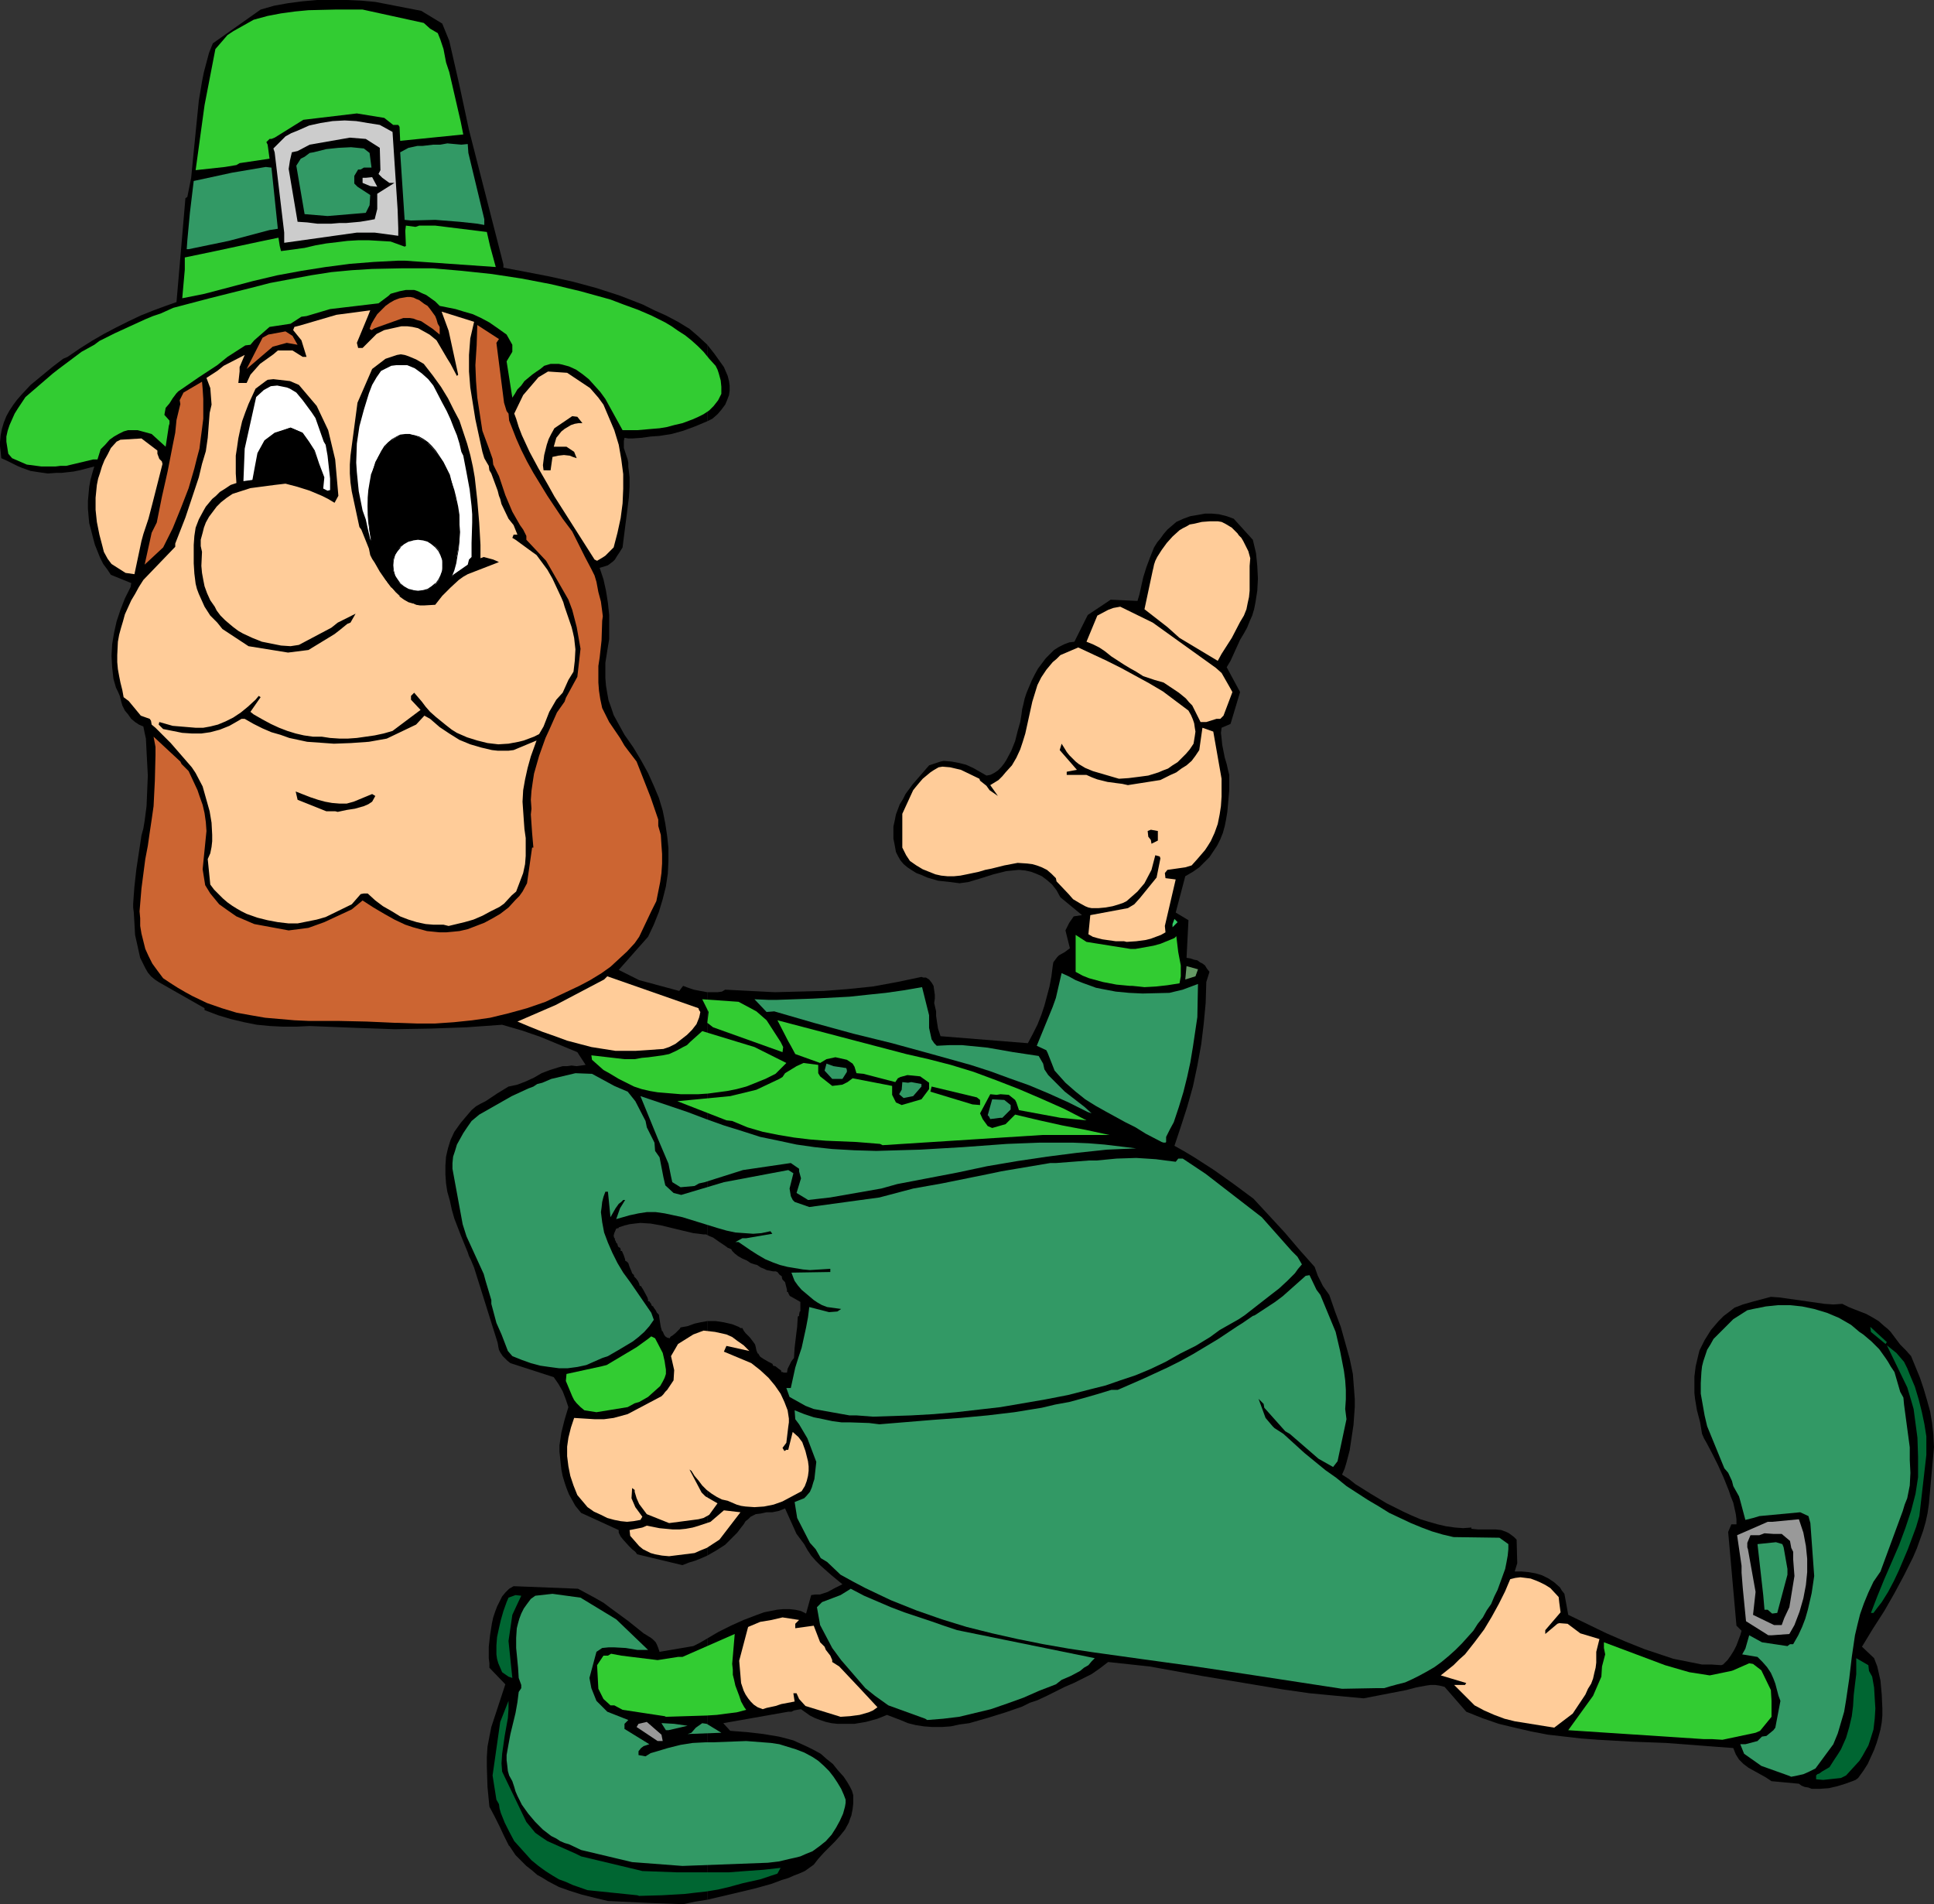 <?xml version="1.0" encoding="UTF-8" standalone="no"?>
<svg
   version="1.0"
   width="129.766mm"
   height="127.754mm"
   id="svg73"
   sodipodi:docname="Leprechaun 18.wmf"
   xmlns:inkscape="http://www.inkscape.org/namespaces/inkscape"
   xmlns:sodipodi="http://sodipodi.sourceforge.net/DTD/sodipodi-0.dtd"
   xmlns="http://www.w3.org/2000/svg"
   xmlns:svg="http://www.w3.org/2000/svg">
  <rect width="100%" height="100%" fill="#333333" stroke="none"/>
  <sodipodi:namedview
     id="namedview73"
     pagecolor="#ffffff"
     bordercolor="#000000"
     borderopacity="0.25"
     inkscape:showpageshadow="2"
     inkscape:pageopacity="0.0"
     inkscape:pagecheckerboard="0"
     inkscape:deskcolor="#d1d1d1"
     inkscape:document-units="mm" />
  <defs
     id="defs1">
    <pattern
       id="WMFhbasepattern"
       patternUnits="userSpaceOnUse"
       width="6"
       height="6"
       x="0"
       y="0" />
  </defs>
  <path
     style="fill:#000000;fill-opacity:1;fill-rule:evenodd;stroke:none"
     d="m 179.376,415.463 v 66.254 l 8.242,-1.939 4.04,-0.97 4.04,-1.131 1.293,-0.485 1.293,-0.485 1.616,-0.485 1.454,-0.646 1.293,-0.485 1.454,-0.646 1.131,-0.808 1.131,-0.808 1.131,-1.454 1.454,-1.616 2.747,-2.747 1.293,-1.454 1.293,-1.616 0.97,-1.778 0.323,-0.97 0.323,-0.808 0.323,-1.616 0.162,-1.454 v -1.131 -0.97 l -0.323,-1.131 -0.485,-0.97 -0.646,-1.131 -0.97,-1.454 -1.454,-1.616 -1.293,-1.616 -1.616,-1.293 -1.454,-1.293 -1.778,-0.97 -1.616,-0.808 -1.778,-0.808 -1.778,-0.808 -1.778,-0.485 -1.939,-0.485 -3.878,-0.646 -4.202,-0.485 -4.202,-0.323 -1.778,-1.939 16.483,-2.909 h 0.808 l 0.646,-0.323 0.808,-0.162 0.97,-0.162 1.131,0.808 1.131,0.808 1.293,0.646 1.293,0.485 1.454,0.485 1.454,0.323 1.454,0.162 h 1.454 2.909 l 2.909,-0.485 2.909,-0.808 2.424,-0.97 v 0 l 3.394,1.293 1.939,0.808 1.939,0.485 2.101,0.323 2.101,0.162 h 2.424 l 2.262,-0.162 2.262,-0.485 2.424,-0.323 4.525,-1.293 4.686,-1.454 4.202,-1.454 1.939,-0.97 1.939,-0.646 2.424,-1.131 4.525,-2.262 2.262,-0.97 2.262,-1.131 2.262,-1.131 2.101,-1.454 2.101,-1.616 10.504,1.131 13.413,2.424 13.574,2.262 6.787,1.131 6.787,0.97 6.787,0.646 6.949,0.646 10.827,-2.101 2.424,-0.646 2.586,-0.485 1.131,-0.162 h 1.131 l 1.131,0.162 1.293,0.323 5.494,6.302 4.04,1.616 4.202,1.454 4.04,0.97 4.202,0.97 4.202,0.808 4.202,0.485 4.202,0.485 4.363,0.323 8.565,0.485 8.565,0.323 8.565,0.646 4.202,0.323 4.363,0.323 0.323,0.808 0.323,0.808 0.808,1.293 1.131,1.131 1.293,0.97 2.909,1.616 1.454,0.808 1.454,0.97 6.949,0.646 0.646,0.485 0.808,0.323 0.97,0.162 0.808,0.323 h 2.101 l 2.262,-0.162 2.101,-0.485 2.101,-0.646 1.778,-0.646 0.808,-0.323 0.646,-0.485 1.293,-1.778 1.131,-1.778 0.808,-1.778 0.808,-1.778 0.646,-1.778 0.485,-1.616 0.485,-1.778 0.323,-1.778 0.162,-1.778 v -1.778 l -0.162,-3.555 -0.323,-3.555 -0.808,-3.555 -0.808,-2.101 -3.07,-2.909 2.747,-4.525 2.909,-4.525 2.586,-4.525 2.424,-4.525 2.262,-4.525 0.97,-2.262 0.808,-2.262 0.808,-2.262 0.646,-2.262 0.485,-2.262 0.323,-2.262 1.293,-14.382 -0.162,-3.232 -0.323,-2.909 -0.485,-2.909 -0.808,-2.909 -0.808,-2.747 -0.97,-2.909 -2.262,-5.494 -1.293,-1.454 -1.454,-1.454 -2.424,-3.232 -0.808,-0.808 -0.808,-0.646 -1.454,-1.293 -1.616,-0.97 -1.454,-0.808 -2.909,-1.131 -1.616,-0.646 -1.616,-0.808 -2.262,0.162 -2.262,-0.162 -2.262,-0.323 -2.262,-0.323 -4.525,-0.646 -2.262,-0.323 -2.262,-0.162 -4.848,1.293 -2.262,0.646 -2.101,0.808 -1.454,1.131 -1.293,0.97 -1.293,1.293 -0.97,1.131 -0.97,1.131 -0.808,1.293 -0.808,1.293 -0.646,1.293 -0.646,1.293 -0.323,1.293 -0.646,2.747 -0.323,2.586 v 2.747 1.454 l 0.162,1.454 0.485,2.909 0.808,3.07 0.485,2.909 0.485,1.131 0.646,1.131 1.454,2.747 1.454,2.909 1.454,3.232 1.293,3.232 0.485,1.454 0.646,1.616 0.323,1.454 0.323,1.454 0.162,1.293 v 1.293 h -1.293 l -0.808,1.939 2.101,23.755 1.293,1.293 -0.323,1.131 -0.485,1.293 -0.485,1.293 -0.646,1.293 -0.808,1.293 -0.808,1.131 -0.808,0.808 -0.323,0.323 -0.485,0.162 -2.424,-0.162 h -2.424 l -2.424,-0.485 -2.424,-0.485 -2.424,-0.485 -2.424,-0.808 -4.848,-1.616 -4.848,-1.939 -4.848,-2.101 -9.696,-4.686 -0.97,-5.333 -0.646,-0.808 -0.485,-0.808 -1.454,-1.293 -1.454,-0.97 -1.616,-0.808 -1.616,-0.485 -1.778,-0.323 -1.778,-0.162 h -1.778 l 0.646,-2.101 -0.162,-5.979 -0.646,-0.646 -0.646,-0.485 -0.646,-0.485 -0.646,-0.323 -1.293,-0.485 -1.454,-0.162 h -1.454 -1.454 -1.616 l -1.616,-0.162 v -0.323 l -2.101,0.162 -2.101,-0.162 -2.262,-0.323 -2.101,-0.485 -2.262,-0.646 -2.101,-0.646 -2.262,-0.97 -2.101,-0.97 -4.202,-2.101 -4.04,-2.424 -3.878,-2.424 -1.616,-1.293 -1.778,-1.131 0.646,-1.454 0.485,-1.616 0.808,-3.07 0.485,-3.232 0.485,-3.232 0.162,-2.262 0.162,-2.262 v -2.101 l -0.323,-4.201 -0.162,-2.101 -0.808,-3.878 -1.131,-4.04 -1.131,-4.04 -1.454,-3.878 -1.454,-4.201 -0.808,-1.131 -0.808,-1.131 -1.293,-2.586 -0.808,-2.262 -3.878,-4.363 -3.717,-4.363 -3.878,-4.201 -4.04,-4.363 -5.01,-3.717 -5.01,-3.555 -5.01,-3.232 -2.424,-1.454 -2.586,-1.454 1.616,-4.848 1.616,-5.009 1.454,-5.171 1.131,-5.333 0.97,-5.333 0.646,-5.333 0.485,-5.171 0.162,-5.333 0.808,-2.586 -0.646,-0.808 -0.485,-0.808 -0.646,-0.485 -0.646,-0.323 -0.646,-0.485 -0.808,-0.162 -0.97,-0.323 -0.97,-0.162 0.485,-9.534 -3.232,-1.939 2.424,-9.211 1.939,-1.131 1.616,-1.131 1.293,-1.293 1.293,-1.293 0.97,-1.454 0.97,-1.454 0.808,-1.616 0.646,-1.616 0.485,-1.778 0.323,-1.616 0.323,-1.939 0.162,-1.778 0.323,-3.717 v -3.878 l -0.323,-1.293 -0.323,-1.454 -0.485,-1.616 -0.323,-1.616 -0.323,-1.616 -0.162,-1.616 -0.162,-1.454 0.162,-1.293 2.262,-0.97 2.424,-8.08 -3.394,-6.302 0.97,-1.616 0.808,-1.778 1.616,-3.555 0.97,-1.616 0.808,-1.454 0.646,-1.616 0.646,-1.454 0.485,-1.616 0.323,-1.616 0.485,-3.07 0.162,-3.07 -0.162,-3.232 -0.323,-3.232 -0.808,-3.394 -4.848,-5.333 -1.778,-0.646 -1.939,-0.485 -1.778,-0.162 h -1.778 l -1.778,0.323 -1.939,0.323 -1.778,0.646 -1.778,0.808 -1.131,0.97 -1.131,0.97 -0.97,1.131 -0.808,1.131 -0.808,0.97 -0.808,1.293 -0.97,2.424 -0.97,2.586 -0.808,2.586 -0.646,2.909 -0.323,1.454 -0.485,1.616 -6.787,-0.323 -5.818,3.878 -3.394,6.787 -1.293,0.162 -1.293,0.485 -1.293,0.646 -1.293,0.808 -0.97,0.97 -1.131,1.131 -0.97,1.293 -0.97,1.293 -0.808,1.454 -0.808,1.616 -1.293,3.07 -0.485,1.454 -0.323,1.454 -0.323,1.293 -0.162,1.293 -0.162,0.97 -0.162,0.97 -0.646,2.262 -0.646,2.586 -0.97,2.424 -1.293,2.424 -0.646,0.97 -0.646,0.808 -0.808,0.808 -0.97,0.646 -0.97,0.485 -0.97,0.162 -3.394,-1.939 -1.778,-0.808 -1.939,-0.485 -1.778,-0.323 -1.939,-0.162 -0.808,0.162 -0.97,0.323 -0.97,0.323 -0.97,0.323 -2.101,2.424 -2.101,2.424 -1.778,2.424 -0.646,1.293 -0.808,1.293 -0.485,1.293 -0.485,1.293 -0.323,1.616 -0.323,1.454 v 1.454 1.616 l 0.323,1.616 0.323,1.778 0.485,0.97 0.646,1.131 0.808,0.97 0.97,0.808 0.97,0.646 1.293,0.808 1.293,0.485 1.454,0.646 2.747,0.808 2.909,0.323 1.293,0.162 1.293,0.162 1.131,-0.162 1.131,-0.162 3.232,-0.97 3.07,-0.97 3.232,-0.808 1.616,-0.162 1.616,-0.162 1.616,0.162 1.454,0.323 1.293,0.485 1.454,0.646 1.293,0.97 1.293,1.131 1.131,1.454 0.97,1.778 5.494,4.525 -2.101,0.323 -1.131,1.616 -0.97,1.939 1.131,4.525 -1.293,0.97 -1.454,0.808 -0.485,0.485 -0.485,0.646 -0.485,0.646 -0.162,0.97 -0.323,2.586 -0.485,2.586 -0.646,2.424 -0.646,2.424 -0.808,2.424 -0.97,2.424 -1.131,2.262 -1.293,2.424 -22.139,-1.778 -0.323,-0.97 -0.323,-0.97 -0.323,-2.101 -0.162,-1.131 v -1.131 l -0.485,-2.101 0.162,-1.131 v -0.97 l -0.162,-1.131 -0.162,-1.131 -0.485,-0.808 -0.646,-0.808 -0.808,-0.485 h -0.646 l -0.485,-0.162 -6.141,1.293 -6.141,1.131 -6.302,0.646 -6.141,0.485 -6.302,0.162 -6.141,0.162 -6.302,-0.323 -6.302,-0.323 -0.808,0.485 -1.131,0.162 h -1.293 -1.293 v 61.568 l 0.646,0.323 0.808,0.323 1.616,1.131 1.454,0.97 0.646,0.485 0.808,0.323 0.162,0.162 0.162,0.323 0.646,0.646 0.808,0.646 1.131,0.646 1.131,0.485 0.97,0.646 0.97,0.323 0.646,0.162 0.485,0.323 0.485,0.323 0.808,0.323 0.646,0.323 1.616,0.323 h 0.646 l 0.485,0.162 0.485,0.646 0.646,0.485 v 0.323 l 0.162,0.485 0.323,0.323 0.323,0.323 0.323,1.293 0.162,0.646 v 0.485 l 0.323,0.162 v 0.162 l 0.162,0.323 0.162,0.323 0.162,0.162 0.323,0.162 1.131,0.646 1.131,0.646 v 2.424 h -0.162 l -0.162,0.808 v 0.323 l -0.323,0.162 -0.162,2.586 -0.323,2.586 -0.323,2.747 -0.162,2.586 -0.646,0.808 -0.485,0.97 -0.485,0.97 -0.162,0.97 h -0.808 l -0.323,-0.162 h -0.323 v -0.323 l -0.162,-0.162 v 0 l -0.485,-0.323 -0.808,-0.646 -0.646,-0.162 v -0.162 l -0.162,-0.323 -0.97,-0.485 -1.131,-0.646 -0.97,-0.646 -0.323,-0.485 -0.162,-0.323 h -0.162 l -0.323,-0.808 -0.162,-0.808 -0.162,-0.646 -0.323,-0.485 -0.97,-1.293 -1.131,-1.131 -0.485,-0.646 -0.323,-0.646 h -0.485 l -0.485,-0.323 -0.808,-0.323 -0.808,-0.323 -2.101,-0.485 -2.101,-0.323 h -2.101 v 59.467 l 2.262,-1.293 2.262,-1.454 0.97,-0.97 0.97,-0.97 1.131,-1.131 0.97,-1.293 0.646,-0.808 0.485,-0.808 0.646,-0.485 0.646,-0.646 0.646,-0.323 0.646,-0.323 1.293,-0.162 1.454,-0.323 h 1.454 l 1.616,-0.323 0.808,-0.323 0.808,-0.323 2.909,6.464 1.939,2.586 0.808,1.454 0.97,1.454 1.131,1.293 1.293,1.293 2.747,2.424 2.747,2.262 -1.939,0.97 -1.778,0.97 -0.97,0.323 -0.97,0.323 h -1.131 l -1.131,0.162 -1.293,4.686 -1.293,-0.646 -1.454,-0.323 -1.454,-0.162 h -1.616 l -1.616,0.162 -1.616,0.323 -1.616,0.323 -1.778,0.646 -3.394,1.293 -3.232,1.454 -3.232,1.616 z"
     id="path1" />
  <path
     style="fill:#000000;fill-opacity:1;fill-rule:evenodd;stroke:none"
     d="m 179.376,87.423 v 19.391 l 1.293,-0.646 1.293,-1.131 0.97,-1.131 0.97,-1.293 0.485,-1.131 0.485,-1.293 0.162,-1.131 V 97.765 l -0.162,-1.131 -0.323,-1.293 -0.485,-1.131 -0.485,-1.131 -0.808,-1.131 -1.616,-2.262 z"
     id="path2" />
  <path
     style="fill:#000000;fill-opacity:1;fill-rule:evenodd;stroke:none"
     d="M 179.376,106.815 V 87.423 l -2.262,-2.101 -2.262,-1.939 -2.909,-1.778 -3.07,-1.616 -2.909,-1.293 -2.909,-1.454 -2.909,-1.131 -2.909,-1.131 -5.979,-1.939 -5.979,-1.616 -5.818,-1.293 -5.818,-1.131 -5.979,-1.131 v -0.808 l -8.726,-34.097 -2.424,-11.312 -2.586,-11.312 -1.778,-4.363 L 106.817,2.747 95.182,0.485 91.627,0.162 88.072,0 h -3.717 -3.878 l -3.717,0.323 -3.717,0.485 -3.555,0.646 -3.394,0.97 -12.12,8.565 -0.97,2.424 -0.646,2.424 -0.646,2.424 -0.485,2.424 -0.808,4.848 -0.485,4.848 -0.485,4.848 -0.485,4.848 -0.485,5.009 -0.97,4.848 -0.485,0.323 -2.262,26.34 -2.747,0.97 -3.07,1.131 -3.232,1.293 -3.07,1.454 -3.232,1.616 -3.07,1.616 -3.07,1.778 -3.07,1.939 -3.07,2.101 -1.131,0.485 -2.747,2.101 -2.747,2.262 -2.747,2.262 -2.262,2.424 -1.131,1.293 -0.97,1.293 -0.97,1.454 -0.808,1.454 -0.646,1.616 -0.485,1.616 -0.323,1.616 L 0,112.147 v 0.97 l 0.162,1.454 0.162,1.616 1.454,0.646 1.293,0.646 1.293,0.646 1.131,0.485 2.262,0.808 2.101,0.323 2.262,0.323 2.262,-0.162 h 1.293 l 1.454,-0.162 1.454,-0.162 1.616,-0.323 3.717,-0.97 -0.485,1.616 -0.485,1.778 -0.323,1.778 -0.162,1.778 -0.162,1.778 v 1.939 l 0.162,1.939 0.162,1.778 0.485,1.778 0.485,1.939 0.485,1.778 0.646,1.616 0.646,1.616 0.808,1.616 0.97,1.293 0.97,1.454 5.171,2.101 -0.162,0.97 -1.454,2.909 -1.131,2.909 -0.97,2.909 -0.646,2.909 -0.485,2.909 -0.162,2.909 0.162,2.909 0.323,2.909 0.323,1.131 0.323,1.131 0.485,0.97 0.485,1.131 0.323,1.293 0.323,1.131 0.646,1.293 0.808,0.97 0.808,1.131 0.97,0.808 0.97,0.646 1.131,0.485 0.323,1.616 0.323,1.454 0.162,3.232 0.162,3.07 0.162,3.07 -0.323,7.757 -0.485,3.717 -0.323,1.939 -0.485,1.778 -1.293,8.565 -0.485,4.363 -0.162,2.101 -0.162,2.262 v 0.97 l 0.162,1.293 0.162,2.747 0.162,2.909 0.646,2.909 0.323,1.454 0.323,1.454 0.646,1.293 0.646,1.293 0.646,1.131 0.808,0.97 0.97,0.808 0.97,0.646 11.635,6.625 v 0.485 l 3.394,1.293 3.232,0.97 3.394,0.808 3.232,0.646 3.394,0.323 3.232,0.162 h 3.394 l 3.394,-0.162 12.282,0.485 4.686,0.162 4.525,0.162 9.211,-0.162 9.05,-0.323 9.05,-0.646 5.01,1.454 4.686,1.616 4.686,1.939 4.686,1.939 2.101,3.232 -2.262,0.323 -1.293,-0.162 -1.131,0.162 h -1.131 l -1.131,0.323 -2.101,0.646 -2.101,0.808 -1.939,1.131 -2.101,0.97 -2.101,0.808 -2.262,0.485 -2.909,1.778 -2.909,1.939 -1.293,0.646 -1.131,0.646 -1.131,0.97 -0.97,1.131 -1.778,2.101 -1.616,2.262 -0.97,2.101 -0.646,2.101 -0.485,2.101 -0.162,2.262 v 2.262 l 0.162,2.262 0.323,2.101 0.646,2.262 0.485,2.262 0.646,2.262 1.616,4.201 1.778,4.363 0.323,0.97 0.485,0.97 0.808,1.939 5.979,19.068 0.162,0.97 0.162,0.808 0.323,0.646 0.323,0.485 0.323,0.485 0.646,0.646 0.485,0.485 0.808,0.646 10.989,3.555 1.131,1.616 1.131,1.939 0.808,2.101 0.646,1.939 -0.97,3.232 -0.808,3.232 -0.485,3.232 v 1.616 l 0.162,1.454 0.162,1.616 0.162,1.454 0.323,1.616 0.485,1.616 0.485,1.454 0.646,1.616 0.808,1.454 0.808,1.454 1.454,1.778 9.534,4.363 v 0.646 l 0.485,0.97 0.646,0.808 1.454,1.616 0.808,0.808 0.808,0.646 0.485,0.646 11.474,2.747 1.616,-0.646 1.616,-0.485 1.616,-0.646 1.454,-0.646 v -59.467 l -1.778,0.323 -1.454,0.323 -1.778,0.646 -1.778,0.323 -0.162,0.323 -0.323,0.323 -0.808,0.808 -0.808,0.646 -0.323,0.162 -0.162,0.162 -0.162,0.323 -0.646,-0.162 -0.485,-0.323 -0.323,-0.485 -0.323,-0.808 h -0.162 l -0.323,-1.131 -0.162,-0.97 -0.323,-2.101 -0.485,-0.485 -0.323,-0.646 -0.485,-0.646 -0.162,-0.323 -0.323,-0.162 -0.162,-0.323 v -0.162 l -0.162,-0.162 -0.323,-0.485 h -0.323 v -0.485 l -0.162,-0.485 -1.131,-2.101 -0.323,-0.485 -0.162,-0.323 h -0.323 l -0.162,-0.646 -0.162,-0.323 -0.162,-0.323 -0.485,-0.646 -0.485,-0.485 v -0.323 l -0.485,-0.485 -0.162,-0.485 -0.485,-1.131 -0.323,-0.97 -0.323,-0.323 -0.485,-0.323 v -0.323 0 l -0.323,-0.97 -0.485,-1.131 h -0.323 v -0.485 l -0.162,-0.323 -0.323,-0.162 -0.162,-0.162 -0.162,-0.485 v -0.162 l -0.323,-0.323 -0.162,-0.485 -0.162,-0.162 v -0.485 h -0.162 l -0.162,-0.646 0.162,-0.646 0.485,-1.131 0.646,-0.162 v -0.162 l 1.454,-0.485 1.293,-0.323 1.293,-0.162 1.454,-0.162 2.586,0.162 2.747,0.485 5.333,1.293 2.747,0.646 2.586,0.323 h 0.485 0.162 l 0.323,0.162 v -61.568 l -1.778,-0.323 -1.616,-0.323 -1.454,-0.485 -1.293,-0.485 -0.97,1.293 -10.181,-2.747 -5.171,-2.586 7.434,-8.403 1.454,-3.07 1.293,-3.232 0.97,-3.232 0.808,-3.232 0.485,-3.232 0.162,-3.232 v -3.232 l -0.323,-3.07 -0.485,-3.232 -0.646,-3.232 -0.97,-3.232 -1.293,-3.07 -1.454,-3.232 -1.778,-3.232 -1.939,-3.232 -2.262,-3.232 -1.778,-3.232 -0.97,-1.778 -0.646,-1.939 -0.646,-1.778 -0.323,-1.778 -0.323,-1.939 -0.162,-1.939 v -1.939 -1.939 l 0.485,-3.07 0.485,-2.909 v -3.07 -3.07 l -0.323,-3.07 -0.485,-3.07 -0.646,-2.909 -0.97,-2.909 1.131,-0.323 0.97,-0.323 0.646,-0.485 0.646,-0.485 0.485,-0.485 0.485,-0.808 0.323,-0.485 0.323,-0.485 0.808,-1.293 0.646,-5.171 0.323,-2.424 0.323,-2.586 0.323,-2.586 0.162,-2.586 v -2.424 l -0.323,-2.747 v -0.97 l -0.162,-0.808 -0.646,-1.939 -0.323,-0.97 v -0.808 -0.97 l 0.162,-0.808 0.97,0.162 h 1.131 l 2.262,-0.162 1.131,-0.162 1.131,-0.162 2.262,-0.162 3.07,-0.485 2.909,-0.808 3.07,-1.131 z"
     id="path3" />
  <path
     style="fill:#000000;fill-opacity:1;fill-rule:evenodd;stroke:none"
     d="m 179.376,481.717 v -66.254 l -1.939,1.131 -1.616,0.808 -8.565,1.454 -0.323,-0.97 -0.323,-0.808 -0.323,-0.646 -0.485,-0.485 -0.323,-0.323 -0.646,-0.485 -0.323,-0.162 -0.485,-0.323 -0.808,-0.485 -4.04,-3.232 -4.202,-3.07 -1.939,-1.454 -2.262,-1.293 -2.101,-1.131 -2.101,-1.131 -16.322,-0.646 -1.131,0.646 -0.97,0.97 -0.808,0.97 -0.646,1.293 -0.646,1.293 -0.485,1.293 -0.485,1.454 -0.323,1.454 -0.485,3.07 -0.323,2.909 v 2.909 l 0.162,1.293 v 1.131 l 4.04,4.201 -3.555,10.827 -0.485,2.424 -0.485,2.586 -0.162,2.586 v 2.586 l 0.162,5.009 0.485,5.009 1.293,2.424 1.293,2.586 1.131,2.424 1.293,2.586 v -0.162 l 1.616,2.424 1.454,1.454 1.293,1.293 1.454,1.131 1.293,1.131 1.454,0.808 1.293,0.808 2.747,1.454 2.747,0.97 3.07,0.97 3.232,0.808 3.394,0.808 10.181,0.485 8.888,0.323 3.07,-0.646 z"
     id="path4" />
  <path
     style="fill:#006632;fill-opacity:1;fill-rule:evenodd;stroke:none"
     d="m 161.6,480.586 -12.605,-1.293 -3.717,-1.293 -1.778,-0.808 -1.778,-0.646 -1.616,-0.97 -1.778,-1.131 -1.778,-1.293 -1.778,-1.454 -4.363,-4.848 -1.293,-2.424 -1.131,-2.262 -0.97,-2.424 -0.323,-1.131 -0.162,-1.131 -0.646,-1.131 -0.97,-6.141 1.939,-13.574 2.101,-5.333 v 2.101 l -0.162,2.262 -0.808,4.525 -0.323,2.262 -0.323,2.262 -0.162,2.424 0.162,2.101 6.141,12.766 2.262,2.747 1.616,1.131 1.454,0.97 1.454,0.646 1.454,0.646 2.909,1.293 1.454,0.646 1.293,0.646 14.221,3.394 1.293,0.323 8.726,0.323 h 8.888 4.363 l 4.202,-0.323 4.525,-0.323 4.363,-0.485 -0.808,1.454 -4.363,1.454 -4.363,0.97 -3.555,0.97 -2.747,0.646 -2.909,0.485 -2.909,0.323 -2.747,0.323 -5.656,0.323 -5.818,0.162 z"
     id="path5" />
  <path
     style="fill:#329965;fill-opacity:1;fill-rule:evenodd;stroke:none"
     d="m 173.073,473.153 -12.766,-0.97 -12.928,-3.07 -3.07,-1.454 -1.131,-0.323 -1.131,-0.485 -0.97,-0.646 -1.293,-0.646 -2.101,-1.616 -1.939,-1.939 -1.778,-2.101 -1.616,-2.262 -1.131,-2.262 -0.485,-1.131 -0.323,-1.131 -0.485,-1.454 -0.808,-1.454 -0.323,-1.131 -0.162,-1.454 -0.162,-1.293 v -1.293 l 0.485,-2.747 0.485,-2.586 1.293,-5.333 0.485,-2.747 0.323,-2.586 0.646,-0.97 v -0.808 l -0.646,-1.778 -0.162,-2.586 -0.485,-5.009 v -2.586 l 0.162,-2.424 0.323,-1.293 0.323,-1.131 0.485,-1.293 0.646,-1.293 0.808,-1.131 0.97,-1.293 1.131,-0.808 4.363,-0.485 7.11,0.97 9.05,5.494 8.08,7.757 h -1.293 -1.454 l -2.909,-0.485 -2.909,-0.162 h -1.454 l -1.616,0.162 -1.454,0.97 -1.778,6.625 0.485,2.586 1.293,3.232 2.747,2.747 5.333,2.101 -0.97,0.97 v 1.293 l 6.302,3.878 -1.454,0.485 -0.646,0.485 -0.646,0.808 v 0.97 l 1.778,0.323 1.293,-0.808 1.131,-0.323 3.232,-0.97 3.232,-0.808 3.07,-0.485 3.232,-0.162 h 1.778 l 8.565,-0.323 4.202,0.323 2.101,0.162 2.101,0.323 2.101,0.646 2.101,0.646 2.101,0.808 2.101,1.131 1.454,0.97 1.454,1.293 1.293,1.293 1.131,1.454 0.97,1.454 0.97,1.616 0.646,1.454 0.485,1.293 v 0.808 l -0.162,0.97 -0.485,1.778 -0.808,1.778 -0.97,1.778 -1.131,1.778 -1.454,1.616 -1.616,1.293 -1.778,1.293 -1.616,0.646 -1.454,0.646 -1.293,0.323 -1.454,0.323 -2.747,0.646 -2.747,0.323 z"
     id="path6" />
  <path
     style="fill:#006632;fill-opacity:1;fill-rule:evenodd;stroke:none"
     d="m 462.337,451.337 -1.778,-0.162 v -0.646 -0.323 l 0.162,-0.162 0.162,-0.162 0.485,-0.162 0.646,-0.485 1.939,-1.131 1.131,-1.778 0.97,-1.454 0.808,-1.293 0.646,-1.454 0.646,-1.454 0.808,-2.747 0.646,-2.747 0.323,-2.586 0.162,-2.747 0.323,-2.747 0.323,-2.586 v -4.04 l 3.07,1.778 0.162,1.454 0.808,1.454 0.485,2.747 0.162,2.747 0.162,2.586 -0.162,2.586 -0.323,2.747 -0.808,2.586 -0.485,1.454 -0.646,1.131 -0.808,1.454 -0.808,1.293 -3.394,3.717 -1.293,0.646 z"
     id="path7" />
  <path
     style="fill:#329965;fill-opacity:1;fill-rule:evenodd;stroke:none"
     d="m 453.449,450.206 -6.787,-2.424 -2.747,-1.939 -1.616,-1.131 -0.97,-2.424 h 1.293 l 3.07,-0.808 1.131,-1.131 1.131,-0.162 1.778,-1.454 0.485,-0.646 1.293,-6.787 -0.485,-1.293 -0.808,-3.07 -0.485,-1.293 -0.646,-1.454 -0.97,-1.454 -1.131,-1.293 -1.293,-1.293 -3.878,-0.646 0.808,-1.454 0.97,-3.394 3.232,1.778 6.464,0.97 0.646,-0.485 h 0.808 l 1.293,-2.262 0.97,-2.101 0.808,-2.101 0.646,-2.262 0.485,-2.101 0.485,-2.101 0.646,-4.363 -0.97,-13.412 -0.485,-1.778 -2.101,-0.97 -10.342,0.97 -1.616,0.485 -1.939,0.485 -1.293,-4.848 -0.323,-1.131 -1.454,-2.586 -0.323,-1.293 -0.97,-2.101 -0.97,-1.131 -4.363,-10.665 -0.646,-2.747 -0.485,-2.747 -0.485,-2.747 v -2.747 l 0.162,-2.747 0.162,-1.454 0.323,-1.293 0.485,-1.454 0.485,-1.454 0.808,-1.293 0.808,-1.454 5.01,-5.009 3.555,-2.262 1.454,-0.323 3.232,-0.646 3.07,-0.323 h 3.07 l 3.07,0.323 3.07,0.646 3.232,0.97 3.07,1.293 3.07,1.778 2.101,1.778 0.97,0.646 2.101,1.778 1.939,1.939 0.808,1.131 0.808,1.131 0.646,0.97 0.646,1.131 0.97,1.454 1.454,5.009 0.808,1.454 0.162,1.778 1.454,10.827 v 3.232 l 0.162,3.232 -0.162,3.232 -0.323,1.616 -0.323,1.616 -0.646,1.616 -0.485,1.616 -5.656,15.352 -1.778,2.586 -1.293,2.747 -1.131,2.747 -0.97,2.747 -0.646,2.586 -0.646,2.747 -0.808,5.494 -0.323,2.747 -0.323,2.747 -0.808,5.494 -0.485,2.909 -0.808,2.747 -0.808,2.747 -1.131,2.747 -4.525,6.141 -1.616,0.808 -1.454,0.646 -1.454,0.323 -1.616,0.323 z"
     id="path8" />
  <path
     style="fill:#999999;fill-opacity:1;fill-rule:evenodd;stroke:none"
     d="m 166.771,441.48 -5.333,-3.555 0.485,-0.808 2.101,-0.485 3.717,3.232 0.323,1.616 z"
     id="path9" />
  <path
     style="fill:#32cc32;fill-opacity:1;fill-rule:evenodd;stroke:none"
     d="m 432.118,440.995 -34.421,-2.262 6.302,-8.726 2.101,-4.848 0.162,-2.586 0.808,-3.07 -0.323,-1.616 v -1.454 l 15.514,5.817 6.141,1.778 5.171,0.808 5.494,-1.131 0.485,-0.162 1.454,-0.646 2.586,-1.131 0.97,0.162 2.101,1.616 2.424,5.009 0.162,2.747 v 4.04 l -2.909,3.555 -1.131,0.485 -8.403,1.778 -2.586,-0.162 z"
     id="path10" />
  <path
     style="fill:#329965;fill-opacity:1;fill-rule:evenodd;stroke:none"
     d="m 174.366,439.702 0.97,-0.323 1.131,-1.293 1.616,-1.131 1.131,0.162 3.717,2.262 z"
     id="path11" />
  <path
     style="fill:#329965;fill-opacity:1;fill-rule:evenodd;stroke:none"
     d="m 169.518,438.733 h -0.646 l -1.131,-1.778 h 0.485 l 2.747,0.162 3.394,0.485 z"
     id="path12" />
  <path
     style="fill:#ffcc99;fill-opacity:1;fill-rule:evenodd;stroke:none"
     d="m 394.142,438.086 -5.01,-0.808 -5.01,-0.808 -2.586,-0.646 -2.586,-0.97 -2.586,-1.131 -2.424,-1.293 -5.171,-5.171 h 2.747 l 0.323,-0.485 -6.464,-1.939 1.616,-1.293 1.616,-1.293 1.454,-1.454 1.454,-1.293 2.424,-3.07 2.424,-3.232 1.939,-3.232 1.778,-3.232 1.616,-3.232 1.293,-3.07 1.293,-0.323 1.293,-0.162 1.293,0.162 1.293,0.162 1.293,0.485 1.131,0.485 1.293,0.646 1.293,0.808 2.101,2.262 0.162,1.454 0.323,2.424 -3.878,4.525 v 0.97 l 3.07,-2.586 0.485,-0.162 2.101,0.162 3.232,2.424 4.848,1.454 -0.808,3.232 v 1.293 1.454 l -0.162,1.293 -0.323,1.293 -0.323,1.454 -0.485,1.293 -0.808,1.293 -0.646,1.454 -3.232,4.848 z"
     id="path13" />
  <path
     style="fill:#329965;fill-opacity:1;fill-rule:evenodd;stroke:none"
     d="m 234.643,435.824 -9.373,-3.394 -3.394,-2.424 -2.424,-1.939 -6.141,-7.11 -2.262,-3.07 -3.07,-5.817 -0.808,-4.525 1.293,-1.293 4.686,-1.778 2.101,-1.293 0.485,-0.323 3.394,1.778 3.394,1.454 3.394,1.454 3.394,1.293 6.787,2.262 3.232,1.131 3.394,1.131 34.906,7.11 -0.808,0.808 -0.808,0.97 -1.131,0.646 -0.97,0.808 -2.424,1.293 -1.131,0.485 -1.131,0.485 -1.454,1.131 -4.202,1.616 -4.04,1.778 -4.04,1.454 -4.202,1.454 -4.04,0.97 -4.04,0.97 -4.04,0.485 -4.04,0.323 z"
     id="path14" />
  <path
     style="fill:#32cc32;fill-opacity:1;fill-rule:evenodd;stroke:none"
     d="m 168.549,435.178 -10.666,-1.616 -2.101,-1.131 h -0.97 l -1.778,-1.616 -1.293,-2.586 -0.323,-5.979 1.616,-2.424 h 1.131 l 0.808,-0.485 2.586,0.485 9.211,1.131 5.171,-0.808 h 1.131 l 13.251,-5.817 -0.646,7.595 0.162,1.454 v 1.293 l 0.323,1.293 0.323,1.454 0.485,1.293 0.485,1.293 0.485,1.454 0.808,1.454 0.485,0.646 -2.424,0.646 -2.586,0.323 -2.424,0.323 -2.586,0.162 -5.171,0.162 -5.171,0.162 z"
     id="path15" />
  <path
     style="fill:#ffcc99;fill-opacity:1;fill-rule:evenodd;stroke:none"
     d="m 212.665,435.178 -8.403,-2.586 -1.616,-1.778 -0.646,-1.454 h -0.808 l 0.323,2.101 -3.394,0.646 -1.454,0.485 -2.262,0.485 -0.97,0.323 -1.293,-0.485 -0.97,-0.646 -0.808,-0.808 -0.646,-0.808 -0.646,-0.97 -0.485,-0.97 -0.646,-1.939 -0.485,-5.656 2.262,-8.565 3.07,-1.293 2.909,-0.485 2.747,-0.646 4.202,0.646 -0.97,0.97 v 1.131 l 4.686,-0.646 1.616,4.201 1.131,1.131 0.323,0.808 1.131,1.454 0.485,1.131 v 0.485 l 1.778,1.131 5.333,5.656 4.363,4.686 -1.131,0.808 -1.131,0.485 -1.131,0.323 -1.131,0.323 -2.424,0.323 -2.424,0.162 z"
     id="path16" />
  <path
     style="fill:#329965;fill-opacity:1;fill-rule:evenodd;stroke:none"
     d="m 340.329,428.229 -24.24,-3.717 -6.464,-0.97 -6.464,-0.97 -12.928,-1.778 -12.766,-1.778 -6.464,-0.97 -6.464,-1.131 -6.464,-1.293 -6.464,-1.454 -6.464,-1.616 -6.302,-1.939 -6.464,-2.262 -6.464,-2.586 -3.07,-1.454 -3.394,-1.616 -3.07,-1.616 -3.232,-1.778 -3.394,-3.232 -1.616,-0.97 -1.293,-2.262 -1.454,-1.616 -3.232,-6.302 -0.646,-4.04 2.424,-0.97 0.485,-0.485 0.97,-1.131 0.485,-1.131 0.323,-1.131 0.323,-0.97 0.485,-4.363 -2.262,-5.979 -2.101,-3.555 -0.97,-1.293 -0.162,-2.262 2.424,0.97 2.424,0.808 2.424,0.485 2.262,0.485 2.424,0.323 h 2.262 l 4.686,0.162 2.586,0.323 13.736,-1.131 6.787,-0.485 6.949,-0.646 6.787,-0.808 6.949,-1.131 3.394,-0.808 3.555,-0.646 3.555,-0.97 3.394,-0.97 3.717,-1.131 h 1.616 l 6.302,-2.747 6.302,-2.909 3.232,-1.616 3.232,-1.778 3.232,-1.939 3.232,-1.939 4.848,-3.232 1.293,-0.808 2.586,-1.778 0.485,-0.162 5.171,-3.394 1.939,-1.454 5.818,-5.171 0.97,-0.162 1.778,3.717 0.97,1.293 3.878,9.373 1.131,4.848 0.97,5.009 0.323,2.424 0.162,2.424 v 2.424 l -0.162,2.424 0.323,2.586 -2.262,10.665 -1.131,1.454 -3.717,-2.101 -7.272,-6.302 -1.131,-0.646 -5.333,-5.979 -0.162,-0.97 -1.293,-1.293 1.778,4.848 1.778,2.101 0.485,0.485 2.262,1.454 5.333,4.848 5.333,4.363 2.747,1.939 2.586,2.101 2.747,1.778 2.747,1.778 2.747,1.616 2.586,1.616 2.747,1.293 2.747,1.293 2.747,1.131 2.586,0.97 2.747,0.808 2.747,0.646 11.635,0.162 2.262,1.616 v 1.293 l -0.162,1.616 -0.323,1.778 -0.323,1.616 -0.646,1.778 -0.646,1.778 -0.646,1.778 -0.808,1.616 -0.808,1.939 -1.131,1.616 -0.97,1.778 -1.293,1.616 -1.131,1.778 -1.454,1.616 -1.454,1.616 -1.616,1.616 -1.616,1.454 -1.939,1.616 -1.778,1.293 -1.939,1.131 -1.778,0.97 -1.939,0.97 -1.778,0.808 -1.939,0.485 -1.778,0.485 -1.616,0.485 h -1.939 z"
     id="path17" />
  <path
     style="fill:#006632;fill-opacity:1;fill-rule:evenodd;stroke:none"
     d="m 128.957,425.159 -1.616,-1.131 -0.485,-1.131 -0.485,-1.131 -0.323,-1.131 -0.162,-1.131 v -2.262 l 0.162,-2.101 0.485,-2.262 0.485,-2.101 0.646,-2.262 0.808,-2.262 0.485,-1.131 1.778,-0.646 1.454,0.162 -1.293,2.747 -0.97,2.101 -0.97,6.625 0.97,9.373 z"
     id="path18" />
  <path
     style="fill:#999999;fill-opacity:1;fill-rule:evenodd;stroke:none"
     d="m 448.439,414.655 -5.656,-3.555 -0.808,-8.241 -0.323,-4.04 v -1.778 l -1.131,-7.757 6.302,-2.747 1.454,-0.646 h 1.131 l 6.787,-0.646 1.131,3.394 0.646,3.394 0.323,3.232 v 3.394 l -0.323,3.232 -0.646,3.394 -0.97,3.394 -1.293,3.394 -1.293,2.262 -4.363,0.323 z"
     id="path19" />
  <path
     style="fill:#000000;fill-opacity:1;fill-rule:evenodd;stroke:none"
     d="m 449.894,412.069 -5.333,-2.586 0.646,-5.817 -1.939,-10.827 -0.162,-0.485 v -1.131 l 0.808,-1.939 h 2.262 l 1.293,-0.485 2.262,0.162 h 2.101 l 2.101,1.778 0.323,1.778 0.485,0.97 v 1.939 l 0.323,4.201 -1.293,7.918 -1.293,2.747 -0.646,1.778 z"
     id="path20" />
  <path
     style="fill:#329965;fill-opacity:1;fill-rule:evenodd;stroke:none"
     d="m 449.409,409.161 -1.131,-0.97 h -0.808 l -0.323,-3.717 -1.454,-12.928 4.686,-0.485 1.616,0.485 0.323,0.808 0.97,5.494 v 1.454 l -2.586,9.696 z"
     id="path21" />
  <path
     style="fill:#006632;fill-opacity:1;fill-rule:evenodd;stroke:none"
     d="m 474.457,408.999 1.616,-4.201 1.778,-4.363 3.717,-8.565 1.616,-4.363 1.454,-4.363 1.131,-4.363 0.323,-2.101 0.323,-2.101 v -5.171 l -0.162,-4.848 -0.323,-2.424 -0.323,-2.424 -0.323,-2.424 -0.646,-2.262 -0.97,-3.232 -5.171,-10.665 2.424,1.939 1.939,2.262 0.808,1.616 0.646,1.616 1.293,3.07 0.97,3.232 0.808,3.232 0.646,3.07 0.485,3.07 v 1.131 1.778 1.778 l -1.778,15.513 -0.808,2.747 -2.101,5.656 -2.262,5.333 -1.293,2.747 -1.454,2.747 -1.616,2.586 -1.131,1.454 -0.97,1.293 z"
     id="path22" />
  <path
     style="fill:#ffcc99;fill-opacity:1;fill-rule:evenodd;stroke:none"
     d="m 169.68,394.617 -1.778,-0.162 -1.778,-0.323 -1.131,-0.323 -0.97,-0.485 -0.97,-0.485 -0.97,-0.808 -1.131,-1.293 -1.131,-1.293 -0.162,-1.454 3.232,-0.646 1.131,-0.485 3.232,0.646 3.394,0.323 h 1.616 l 1.616,-0.162 1.778,-0.323 1.616,-0.485 2.909,-0.97 3.394,-2.909 4.202,0.485 -5.333,6.949 -3.232,2.101 -1.616,0.646 -1.454,0.646 z"
     id="path23" />
  <path
     style="fill:#ffcc99;fill-opacity:1;fill-rule:evenodd;stroke:none"
     d="m 169.68,386.214 -5.656,-2.262 -1.939,-2.586 -0.646,-1.454 -0.485,-1.616 v -0.485 l -0.646,-0.485 -0.162,2.586 0.97,2.262 1.778,2.424 -0.485,0.808 -1.778,0.323 -1.616,0.162 -1.616,-0.162 -1.616,-0.323 -1.778,-0.485 -1.616,-0.808 -1.778,-0.808 -1.616,-1.131 -2.586,-3.07 -0.97,-2.424 -0.808,-2.424 -0.485,-2.424 -0.323,-2.586 v -2.424 l 0.323,-2.262 0.646,-2.586 0.808,-2.424 2.586,0.162 2.586,0.162 h 2.424 l 2.424,-0.323 3.555,-0.97 8.565,-4.525 0.485,-0.485 0.485,-0.646 0.485,-0.485 1.616,-2.424 0.162,-2.586 -0.808,-3.555 1.778,-3.07 3.878,-2.424 2.586,-0.97 1.454,0.162 1.454,0.162 1.454,0.323 1.454,0.323 1.454,0.646 1.293,0.97 1.616,1.131 1.454,1.454 -5.818,-1.293 -0.646,1.454 6.949,2.909 2.262,1.778 2.101,1.939 1.616,1.939 1.454,2.101 0.97,2.101 0.808,2.101 0.323,2.101 v 0.97 l -0.162,1.131 -0.485,4.04 -0.97,1.293 0.485,0.808 0.485,-0.323 h 0.485 l 1.131,-4.525 1.454,1.293 0.97,1.293 0.808,2.262 0.646,2.586 0.162,1.293 v 1.131 l -0.162,1.293 -0.323,1.293 -0.485,1.293 -0.808,1.293 -2.424,1.293 -2.424,1.293 -2.262,0.808 -2.424,0.485 -2.424,0.162 -2.262,-0.162 -1.131,-0.162 -1.131,-0.323 -1.131,-0.485 -1.131,-0.485 -1.454,-0.323 -1.293,-0.646 -1.293,-0.808 -1.293,-0.97 -1.131,-1.131 -0.97,-1.293 -0.97,-1.131 -0.808,-1.293 -0.485,-0.323 3.07,5.817 0.97,0.97 3.07,1.778 -2.101,2.909 -1.454,0.808 -1.293,0.323 z"
     id="path24" />
  <path
     style="fill:#329965;fill-opacity:1;fill-rule:evenodd;stroke:none"
     d="m 221.392,359.228 -4.202,-0.323 h -1.778 l -9.05,-1.616 -2.101,-0.808 -4.04,-2.262 -0.808,-2.262 h 1.131 l 1.131,-5.171 0.808,-2.586 0.808,-2.424 1.131,-5.171 0.485,-2.586 0.323,-2.586 5.01,1.293 2.101,-0.162 0.97,-0.646 -3.555,-0.485 -1.293,-0.485 -1.131,-0.646 -0.97,-0.646 -2.101,-1.778 -0.97,-0.808 -0.97,-1.131 -0.808,-1.131 -0.323,-0.808 -0.485,-1.293 9.858,-0.162 v -0.808 l -5.171,0.323 -1.778,-0.162 -1.939,-0.323 -1.939,-0.323 -1.939,-0.485 -1.778,-0.646 -1.939,-0.808 -1.939,-1.131 -1.778,-1.131 -3.07,-2.101 h -0.808 l 1.778,-0.97 h 0.97 l 6.626,-1.131 -0.485,-0.646 -2.262,0.485 -2.101,0.162 -2.262,-0.162 -2.262,-0.162 -2.262,-0.485 -2.262,-0.646 -8.888,-2.747 -2.262,-0.485 -2.262,-0.485 -2.262,-0.323 h -2.262 l -2.101,0.323 -2.262,0.485 -3.394,0.97 0.97,-2.747 1.293,-2.101 h -0.485 l -0.485,0.485 -0.646,0.485 -0.808,1.131 -0.646,1.131 -0.646,1.131 -0.646,-6.464 h -0.646 l -0.485,1.293 -0.323,1.293 -0.162,1.454 -0.162,1.131 0.162,1.293 0.162,1.293 0.485,2.586 0.97,2.586 1.131,2.586 1.293,2.586 1.454,2.424 1.778,2.424 5.333,7.757 0.646,1.778 -1.131,1.616 -1.293,1.454 -1.454,1.293 -1.454,1.131 -3.232,1.939 -3.07,1.778 -1.454,0.485 -4.04,1.778 -2.262,0.485 -2.424,0.323 h -2.262 l -2.424,-0.323 -2.262,-0.323 -2.424,-0.646 -2.262,-0.808 -2.424,-0.97 -1.131,-1.293 -1.616,-4.201 -1.293,-2.909 -1.293,-4.848 v -0.97 l -1.454,-4.848 -0.485,-1.778 -4.363,-9.534 -0.97,-3.07 -2.586,-14.059 v -1.454 l 0.162,-1.616 0.485,-1.454 0.485,-1.616 0.808,-1.454 0.808,-1.454 0.97,-1.454 1.131,-1.616 1.939,-1.616 8.242,-4.686 4.202,-1.939 1.293,-0.485 0.97,-0.646 1.293,-0.323 2.262,-0.97 6.141,-1.454 4.202,0.162 5.656,3.07 3.394,1.454 1.939,2.424 2.586,5.009 0.323,1.616 1.939,3.878 0.162,2.101 1.131,1.616 0.97,5.009 0.485,2.101 2.101,1.939 1.939,0.485 10.827,-3.232 16.322,-3.07 1.293,0.808 -0.97,3.878 0.323,1.939 0.485,0.97 0.485,0.485 3.717,1.293 17.776,-2.424 8.565,-2.262 7.272,-1.293 12.766,-2.586 2.262,-0.485 12.443,-2.101 h 1.454 l 8.403,-0.646 h 1.939 l 5.01,-0.485 5.01,-0.162 2.586,0.162 2.424,0.162 2.424,0.323 2.586,0.323 0.646,-0.808 h 1.131 l 5.818,3.878 14.221,10.989 7.595,8.565 1.454,1.454 1.131,1.939 -0.97,1.131 -0.808,1.131 -1.939,1.939 -2.101,1.939 -2.101,1.616 -6.626,5.171 -1.454,0.97 -4.848,2.747 -2.424,1.778 -3.717,2.262 -3.878,1.939 -3.717,2.101 -3.717,1.778 -3.878,1.616 -3.878,1.293 -3.717,1.293 -3.878,0.97 -5.656,1.454 -5.818,1.131 -5.656,0.97 -5.656,0.97 -5.656,0.646 -5.656,0.646 -5.656,0.485 -5.656,0.323 z"
     id="path25" />
  <path
     style="fill:#32cc32;fill-opacity:1;fill-rule:evenodd;stroke:none"
     d="m 151.257,358.096 -3.07,-0.485 -0.97,-0.808 -0.97,-0.97 -0.646,-0.808 -0.485,-0.97 -0.808,-1.939 -0.808,-1.939 0.162,-1.778 8.888,-1.939 1.293,-0.323 7.595,-4.525 2.909,-2.101 0.808,-0.646 0.97,0.485 1.939,3.717 0.485,2.101 0.162,1.131 0.162,0.97 v 1.131 l -0.323,0.97 -0.485,0.97 -0.646,1.131 -3.07,2.747 -2.262,1.293 -1.131,0.323 -1.778,0.97 z"
     id="path26" />
  <path
     style="fill:#006632;fill-opacity:1;fill-rule:evenodd;stroke:none"
     d="m 478.174,340.806 -3.717,-3.07 -0.162,-1.293 4.202,3.878 z"
     id="path27" />
  <path
     style="fill:#329965;fill-opacity:1;fill-rule:evenodd;stroke:none"
     d="m 204.424,303.962 -2.424,-1.454 1.131,-3.717 -0.485,-1.778 v -0.646 l -2.101,-1.454 -12.12,1.778 -9.696,3.07 -1.454,0.323 -1.131,0.646 -3.555,0.323 -2.101,-1.293 -0.323,-1.454 -0.646,-3.232 -2.747,-6.464 -4.363,-10.665 11.958,4.04 4.686,1.778 4.525,1.616 4.686,1.454 4.525,1.454 4.686,0.97 4.525,0.97 4.525,0.646 4.525,0.485 5.656,0.323 5.494,0.162 5.494,-0.162 5.656,-0.162 10.989,-0.646 10.989,-0.808 4.202,-0.162 4.202,-0.162 h 4.202 4.04 l 4.04,0.162 4.04,0.323 8.08,0.97 -7.434,0.323 -7.595,0.808 -7.595,0.97 -7.595,1.131 -7.595,1.293 -7.595,1.616 -15.19,2.909 -4.04,1.131 -12.928,2.262 -5.656,0.646 z"
     id="path28" />
  <path
     style="fill:#32cc32;fill-opacity:1;fill-rule:evenodd;stroke:none"
     d="m 223.169,290.064 -5.979,-0.485 -7.757,-0.323 -4.04,-0.323 -4.04,-0.485 -3.878,-0.646 -4.04,-0.808 -3.878,-1.131 -3.878,-1.616 -1.454,-0.162 -12.443,-4.848 13.413,-1.293 5.333,-1.293 1.293,-0.323 5.818,-2.747 0.808,-0.485 0.646,-0.97 2.909,-1.778 1.778,-0.808 3.717,0.485 v 2.101 l 0.485,0.808 3.07,2.424 1.293,-0.162 1.293,-0.162 0.646,-0.323 0.646,-0.323 0.646,-0.485 0.646,-0.485 10.019,1.939 v 2.262 l 0.97,1.939 1.454,0.646 5.01,-1.454 1.939,-2.586 v -1.616 l -2.262,-1.616 -3.232,-0.323 -1.778,0.485 -0.646,0.323 -0.646,0.97 -8.08,-2.101 -1.778,-0.162 -0.485,-1.616 -0.485,-0.808 -1.454,-0.97 -2.909,-0.646 -2.262,0.485 -1.616,0.97 -6.302,-2.262 -1.131,-2.101 -0.646,-1.131 -2.747,-5.333 32.643,8.565 5.656,1.293 5.656,1.454 5.818,1.778 5.656,2.101 5.818,2.262 5.656,2.424 5.818,2.586 5.656,2.909 -6.626,-0.646 -10.504,-1.939 -0.646,-1.939 -0.323,-0.646 -1.616,-1.293 -2.101,-0.162 -0.97,0.162 -1.616,-0.162 -2.586,4.848 0.646,1.454 1.293,1.778 1.131,0.485 3.394,-0.97 2.424,-2.424 6.141,1.454 5.818,1.293 5.979,1.131 5.979,1.293 H 264.377 l -40.562,2.586 z"
     id="path29" />
  <path
     style="fill:#329965;fill-opacity:1;fill-rule:evenodd;stroke:none"
     d="m 294.596,289.58 -4.04,-2.101 -2.586,-1.616 -2.586,-1.293 -5.01,-2.747 -2.586,-1.454 -2.586,-1.616 -2.424,-1.939 -2.586,-2.262 -2.747,-3.07 -1.778,-4.525 -0.323,-0.646 -2.424,-1.131 4.04,-9.857 0.808,-2.262 1.454,-6.302 1.778,0.808 1.778,0.97 1.616,0.646 1.778,0.646 1.778,0.646 1.616,0.323 3.394,0.646 3.394,0.323 3.394,0.162 6.787,-0.162 3.394,-0.808 3.878,-1.454 -0.162,8.403 -1.131,7.595 -0.646,3.878 -0.808,3.717 -0.97,3.878 -1.131,3.717 -1.293,3.878 -0.97,1.778 -0.97,1.939 v 0.808 0.485 l -0.162,0.162 h -0.485 z"
     id="path30" />
  <path
     style="fill:#329965;fill-opacity:1;fill-rule:evenodd;stroke:none"
     d="m 251.126,283.762 -0.323,-0.646 -0.323,-0.323 1.131,-4.04 3.07,0.162 1.616,1.293 v 1.131 l -2.101,2.101 h -0.485 z"
     id="path31" />
  <path
     style="fill:#329965;fill-opacity:1;fill-rule:evenodd;stroke:none"
     d="m 275.851,281.985 -4.848,-2.424 -5.01,-2.262 -5.01,-2.101 -5.01,-1.778 -4.848,-1.778 -5.01,-1.616 -9.858,-2.747 -10.019,-2.747 -9.858,-2.424 -10.019,-2.747 -5.01,-1.454 -5.01,-1.454 -1.939,0.162 -3.07,-3.232 3.555,0.162 h 2.101 l 9.211,-0.323 9.211,-0.485 4.525,-0.485 4.686,-0.485 4.525,-0.646 4.686,-0.808 1.778,7.11 v 1.778 1.454 l 0.646,2.909 0.646,0.97 0.646,0.646 3.232,-0.162 h 3.232 l 3.232,0.323 3.232,0.323 6.464,1.131 6.464,0.97 1.131,1.939 0.323,1.454 0.97,1.454 4.202,4.201 5.01,3.878 1.778,1.616 z"
     id="path32" />
  <path
     style="fill:#000000;fill-opacity:1;fill-rule:evenodd;stroke:none"
     d="m 246.601,280.046 -10.666,-3.232 0.323,-1.293 11.474,2.747 0.808,0.646 v 1.293 z"
     id="path33" />
  <path
     style="fill:#329965;fill-opacity:1;fill-rule:evenodd;stroke:none"
     d="m 229.149,278.43 -1.131,-0.97 0.646,-1.131 0.162,-1.939 1.454,0.162 0.808,-0.162 2.586,0.485 v 0.646 l -2.101,2.424 z"
     id="path34" />
  <path
     style="fill:#32cc32;fill-opacity:1;fill-rule:evenodd;stroke:none"
     d="m 172.589,277.46 -3.878,-0.323 -1.939,-0.162 -1.939,-0.323 -2.101,-0.485 -1.939,-0.646 -1.939,-0.97 -1.939,-0.97 -2.424,-1.454 -1.454,-0.808 -2.909,-2.586 -0.162,-1.131 8.403,0.97 h 2.586 l 1.778,-0.323 1.778,-0.162 3.555,-0.485 1.616,-0.323 1.778,-0.808 1.778,-0.97 0.97,-0.485 0.808,-0.808 3.07,-2.747 13.251,4.04 8.08,4.04 -2.747,2.747 -2.586,1.293 -2.424,0.97 -2.424,0.97 -2.424,0.646 -2.424,0.485 -2.424,0.323 -2.424,0.323 -2.424,0.162 h -1.454 z"
     id="path35" />
  <path
     style="fill:#329965;fill-opacity:1;fill-rule:evenodd;stroke:none"
     d="m 211.049,273.582 -1.939,-2.101 0.485,-1.778 1.778,0.646 3.232,0.485 0.162,0.485 v 0.485 l -1.131,1.778 z"
     id="path36" />
  <path
     style="fill:#32cc32;fill-opacity:1;fill-rule:evenodd;stroke:none"
     d="m 198.445,266.795 -17.614,-6.302 -1.454,-1.131 0.323,-2.747 -1.616,-3.232 9.211,0.646 4.525,2.424 2.586,2.262 3.555,5.494 0.646,1.293 z"
     id="path37" />
  <path
     style="fill:#ffcc99;fill-opacity:1;fill-rule:evenodd;stroke:none"
     d="m 156.105,266.471 -3.07,-0.485 -3.07,-0.485 -3.07,-0.808 -3.07,-0.808 -3.07,-1.131 -3.232,-1.131 -3.232,-1.293 -3.07,-1.293 9.696,-4.201 12.282,-6.464 0.808,-0.808 23.109,8.08 0.162,0.485 0.323,0.485 -0.162,0.808 -0.162,0.646 -0.646,1.616 -1.131,1.454 -1.293,1.293 -1.454,1.131 -1.454,1.131 -1.616,0.808 -1.454,0.485 -7.11,0.485 z"
     id="path38" />
  <path
     style="fill:#cc6532;fill-opacity:1;fill-rule:evenodd;stroke:none"
     d="m 100.192,259.361 -3.555,-0.162 -3.717,-0.162 -7.272,-0.162 h -7.434 l -3.555,-0.162 -3.717,-0.323 -3.717,-0.323 -3.717,-0.646 -3.555,-0.646 -3.717,-1.131 -3.717,-1.293 -3.717,-1.778 -1.778,-0.97 -1.939,-1.131 -1.778,-1.131 -1.939,-1.293 -1.454,-1.939 -1.293,-1.778 -0.97,-1.939 -0.808,-1.778 -0.485,-1.939 -0.485,-1.939 -0.323,-1.939 v -1.939 l -0.162,-1.778 0.162,-1.939 0.323,-3.878 0.485,-3.717 0.485,-3.717 0.646,-3.394 0.485,-3.394 0.485,-3.232 0.485,-3.394 0.323,-6.464 0.162,-6.464 v -2.101 l -0.485,-2.586 6.787,6.302 0.323,0.646 1.778,1.778 2.262,4.848 0.485,1.454 0.808,2.262 0.485,2.101 0.323,2.262 0.162,2.262 -0.97,9.696 0.646,4.04 1.293,2.101 2.262,2.747 1.131,0.808 1.131,0.808 2.101,1.454 2.262,0.97 2.262,0.97 8.726,1.616 5.01,-0.646 4.04,-1.454 6.949,-3.232 2.747,-2.262 2.747,1.778 2.747,1.616 2.586,1.454 2.747,1.293 1.939,0.646 1.778,0.485 1.778,0.485 1.616,0.162 1.616,0.162 h 1.616 l 1.778,-0.162 1.616,-0.162 2.101,-0.485 2.101,-0.808 2.101,-0.808 2.101,-1.131 1.939,-1.131 2.101,-1.616 1.778,-1.939 0.97,-0.97 0.808,-1.131 1.131,-2.101 1.293,-9.049 h 0.323 l -0.323,-3.717 -0.323,-4.686 0.162,-1.454 -0.162,-2.262 0.162,-2.262 0.323,-2.262 0.323,-2.101 0.646,-2.262 0.646,-2.262 1.616,-4.525 0.97,-2.101 1.939,-4.363 1.939,-2.747 0.323,-0.97 2.909,-5.333 0.808,-7.11 -0.97,-5.494 -1.131,-4.363 -0.485,-1.293 -0.485,-1.293 -5.656,-9.857 -5.01,-5.333 v -0.97 l -0.808,-1.616 -0.808,-1.131 -1.939,-3.394 -1.778,-4.201 -1.616,-4.848 -1.454,-2.909 -0.162,-1.454 -0.97,-2.747 -1.616,-4.363 -0.646,-4.201 -0.646,-4.201 -0.323,-4.201 -0.162,-4.04 0.323,-5.009 0.162,-5.171 5.494,3.555 -0.646,0.97 1.939,15.19 0.646,2.101 0.485,0.646 0.162,1.778 0.646,1.616 1.131,2.909 1.293,2.909 1.454,2.909 1.616,2.909 3.555,5.817 3.878,5.817 2.424,3.232 1.616,3.232 1.616,3.232 1.616,3.07 0.808,1.616 0.485,1.616 0.485,2.586 0.646,2.424 0.323,2.424 0.162,1.293 -0.162,1.131 -0.162,5.009 -0.485,4.363 -0.323,2.101 v 2.101 2.101 l 0.162,2.101 0.323,2.101 0.485,2.262 1.131,2.262 0.646,1.293 2.747,4.04 1.131,1.939 0.97,1.293 2.101,2.747 3.555,9.049 1.939,5.656 v 1.616 l 0.646,2.262 0.162,2.586 0.162,2.262 v 2.424 l -0.162,2.424 -0.323,2.262 -0.97,4.848 -1.293,2.586 -3.07,6.464 -1.131,1.616 -1.939,2.101 -2.101,1.939 -2.101,1.939 -2.262,1.616 -2.909,1.778 -2.747,1.454 -8.565,4.04 -4.686,1.616 -4.686,1.293 -4.686,1.131 -4.525,0.646 -4.686,0.485 -4.686,0.323 h -4.686 l -4.686,-0.162 z"
     id="path39" />
  <path
     style="fill:#32cc32;fill-opacity:1;fill-rule:evenodd;stroke:none"
     d="m 286.516,249.989 -3.394,-0.323 -3.394,-0.646 -1.778,-0.485 -1.778,-0.485 -1.616,-0.646 -1.778,-0.97 v -9.373 l 2.747,1.778 11.15,1.778 h 1.293 l 4.525,-0.808 1.778,-0.485 3.555,-1.454 0.485,-0.485 0.485,4.04 0.646,3.394 v 2.747 l -0.323,1.778 -3.07,0.485 -2.909,0.323 -2.909,0.162 -1.454,-0.162 -1.616,-0.162 z"
     id="path40" />
  <path
     style="fill:#659965;fill-opacity:1;fill-rule:evenodd;stroke:none"
     d="m 300.576,248.373 0.323,-3.394 2.909,0.808 -0.646,1.778 z"
     id="path41" />
  <path
     style="fill:#ffcc99;fill-opacity:1;fill-rule:evenodd;stroke:none"
     d="m 285.062,238.677 h -2.101 l -2.262,-0.323 -1.131,-0.162 -1.293,-0.323 -1.131,-0.323 -1.131,-0.646 0.485,-4.848 9.534,-1.778 1.616,-0.97 1.454,-1.616 4.202,-5.171 0.97,-4.848 -0.162,-0.485 -1.131,-0.323 -0.97,3.717 -1.778,3.394 -1.778,2.101 -2.747,2.424 -0.97,0.485 -0.97,0.323 -1.616,0.485 -1.778,0.323 -1.778,0.162 h -1.778 l -0.808,-0.162 -0.808,-0.323 -1.454,-0.808 -1.616,-0.97 -1.131,-1.293 -3.07,-3.232 -0.162,-0.808 -1.131,-1.131 -1.131,-0.97 -1.293,-0.646 -1.293,-0.485 -1.131,-0.323 -1.293,-0.162 -2.424,-0.162 -3.394,0.646 -3.232,0.808 -1.616,0.323 -1.616,0.485 -3.07,0.646 -1.616,0.323 -1.616,0.162 h -1.616 l -1.616,-0.162 -1.454,-0.323 -1.616,-0.646 -1.616,-0.646 -1.616,-0.97 -1.616,-1.131 -0.97,-1.454 -0.97,-1.939 v -8.565 l 2.747,-5.979 0.646,-0.808 0.808,-0.97 0.97,-1.131 0.97,-0.808 0.97,-0.808 0.97,-0.646 1.131,-0.646 0.97,-0.162 1.939,0.162 2.747,0.646 4.686,2.262 0.162,0.485 1.616,1.293 0.808,1.131 2.101,1.454 -1.939,-2.747 2.101,-1.293 0.97,-0.97 0.808,-0.97 1.616,-1.778 1.131,-1.939 0.97,-2.101 0.646,-1.939 0.646,-2.101 1.778,-8.08 0.646,-2.101 0.646,-2.101 0.97,-1.939 1.293,-1.939 1.616,-1.939 0.97,-0.808 0.97,-0.97 4.525,-1.939 7.272,3.394 3.555,1.778 3.555,1.939 3.555,1.939 3.555,2.101 3.232,2.424 3.232,2.424 0.646,1.131 0.485,1.131 0.323,0.97 0.162,1.131 0.162,0.97 -0.162,1.131 -0.323,1.939 -0.97,1.454 -0.97,1.131 -1.131,1.131 -0.97,0.97 -1.293,0.808 -1.131,0.808 -1.293,0.485 -1.131,0.485 -2.586,0.808 -2.424,0.323 -2.586,0.323 -2.424,0.162 -6.626,-1.939 -1.939,-0.808 -1.616,-0.97 -0.808,-0.646 -0.808,-0.808 -0.808,-0.808 -0.646,-0.808 -0.485,-0.808 -0.808,-1.293 -0.485,1.616 4.363,5.009 -2.586,0.485 v 0.808 h 5.01 l 1.454,0.646 1.293,0.485 1.293,0.323 1.293,0.323 2.424,0.323 1.293,0.162 1.454,0.323 8.242,-1.293 1.293,-0.646 1.293,-0.646 1.454,-0.646 1.293,-0.97 1.293,-0.808 1.293,-1.131 0.97,-1.293 0.97,-1.454 0.808,-5.656 2.747,0.97 2.101,11.958 v 2.262 2.262 l -0.162,2.424 -0.323,2.101 -0.485,2.424 -0.808,2.262 -0.97,2.101 -0.808,1.293 -0.646,0.97 -0.97,1.131 -0.97,1.131 -1.454,1.616 -1.616,0.485 -4.525,0.646 -0.646,0.808 0.162,1.293 2.586,0.323 -2.747,11.796 0.162,1.616 -1.131,0.646 -1.293,0.485 -1.293,0.485 -1.293,0.323 -2.424,0.323 -2.424,0.162 z"
     id="path42" />
  <path
     style="fill:#32cc65;fill-opacity:1;fill-rule:evenodd;stroke:none"
     d="m 297.344,235.122 v -0.808 l 0.485,-1.293 0.808,0.808 z"
     id="path43" />
  <path
     style="fill:#ffcc99;fill-opacity:1;fill-rule:evenodd;stroke:none"
     d="m 109.888,234.476 -1.939,-0.162 -2.262,-0.485 -2.101,-0.646 -2.101,-0.808 -2.101,-1.293 -2.262,-1.293 -1.939,-1.454 -1.939,-1.778 h -0.97 l -0.808,0.162 -2.262,2.586 -6.626,3.232 v 0 l -2.262,0.646 -2.424,0.485 -2.424,0.485 h -1.131 -1.131 l -2.747,-0.323 -2.586,-0.485 -2.586,-0.646 -2.747,-0.97 -1.293,-0.646 -1.131,-0.646 -1.293,-0.808 -1.131,-0.808 -1.131,-0.97 -1.131,-1.131 -1.131,-1.131 -0.97,-1.293 -0.646,-6.464 0.646,-1.454 0.323,-1.616 0.162,-1.454 v -1.616 l -0.162,-3.07 -0.485,-2.909 -1.778,-6.302 -1.778,-3.394 -0.97,-1.454 -5.333,-6.141 -3.878,-3.878 -0.97,-0.808 -0.162,-0.97 -0.323,-0.485 -2.262,-0.808 -3.07,-3.717 -1.293,-0.97 -0.323,-1.778 -0.485,-1.939 -0.323,-1.616 -0.323,-1.778 -0.162,-1.778 v -1.778 l 0.162,-3.394 0.323,-1.778 0.485,-1.778 0.485,-1.616 0.485,-1.778 0.808,-1.778 0.808,-1.778 0.97,-1.616 0.97,-1.778 1.131,-1.778 v 0 l 8.08,-8.403 v -0.808 l 2.586,-6.625 2.262,-6.787 1.131,-3.394 0.808,-3.394 0.97,-3.232 0.485,-3.394 0.485,-6.302 0.485,-2.101 -0.323,-4.201 -0.97,-2.586 2.747,-1.778 1.616,-1.293 5.333,-2.747 -1.293,3.07 v 1.131 l -0.323,2.909 h 2.101 l 0.97,-2.101 2.424,-2.747 3.394,-2.424 1.131,-0.97 h 3.717 l 2.586,1.616 h 0.97 l -1.293,-4.201 -2.101,-2.586 0.323,-0.808 1.293,-0.323 9.373,-2.747 8.565,-1.131 -0.646,1.616 -2.747,6.625 0.323,1.293 h 1.131 l 3.555,-3.555 1.939,-0.97 2.909,-0.646 1.454,-0.323 h 1.454 l 1.293,0.162 1.454,0.323 1.454,0.808 1.454,0.808 1.778,1.454 2.747,4.686 0.808,1.293 1.616,3.07 0.323,-0.323 -2.424,-11.15 -1.778,-4.848 8.242,2.586 -0.485,2.101 -0.485,2.101 -0.162,2.101 -0.162,2.101 v 2.101 2.101 l 0.323,4.04 0.646,4.04 0.646,4.04 1.778,8.241 0.485,1.616 0.646,1.131 0.485,0.808 0.162,1.131 0.485,0.808 1.616,4.363 0.323,1.293 0.323,0.808 0.323,1.293 1.778,3.717 1.293,1.616 0.97,2.424 h -0.97 l -0.323,0.808 0.808,0.485 4.202,3.07 1.131,0.808 2.747,3.717 1.293,2.262 1.131,2.424 1.131,2.424 0.485,1.131 0.323,1.131 1.778,5.171 0.323,1.293 0.323,1.454 0.162,1.454 0.162,1.454 -0.162,2.909 -0.323,2.747 -1.293,2.101 -1.454,3.232 -1.616,1.778 -1.778,3.07 -1.454,3.717 -1.131,1.939 -1.293,0.646 -1.293,0.485 -1.293,0.485 -1.293,0.323 -2.586,0.485 -2.586,0.162 -2.747,-0.323 -2.586,-0.646 -2.586,-0.808 -2.586,-1.131 -1.293,-0.808 -1.454,-1.131 -2.586,-2.101 -1.454,-1.293 -1.131,-1.293 -0.97,-1.293 -0.97,-1.131 -0.97,-1.131 -0.808,0.808 v 0.97 l 2.424,2.586 -7.11,5.333 -2.262,0.646 -2.262,0.485 -2.262,0.323 -2.262,0.323 -2.262,0.162 h -2.101 l -2.424,-0.162 -2.101,-0.323 H 79.346 l -2.262,-0.323 -2.101,-0.485 -2.101,-0.646 -2.101,-0.808 -2.101,-0.97 -2.101,-1.131 -2.262,-1.293 -0.808,-0.646 2.586,-3.717 -0.485,-0.323 -0.808,0.97 -1.939,1.778 -1.778,1.454 -1.939,1.293 -1.939,0.97 -1.939,0.808 -1.939,0.485 -1.778,0.323 h -1.939 l -5.818,-0.485 -3.394,-0.97 -0.162,0.646 1.131,1.131 2.424,0.485 2.424,0.485 2.424,0.162 h 2.424 l 2.262,-0.323 2.424,-0.646 2.424,-0.97 1.131,-0.646 1.131,-0.646 0.808,-0.485 h 0.808 l 2.262,1.293 2.262,1.131 2.262,0.97 2.262,0.646 2.262,0.808 2.262,0.485 2.262,0.485 2.262,0.162 2.262,0.162 2.262,0.162 4.363,-0.162 4.525,-0.323 4.525,-0.808 7.434,-3.555 2.101,-2.262 1.454,0.808 2.424,2.101 2.424,1.616 2.586,1.616 2.747,1.131 2.747,0.808 2.747,0.646 1.454,0.162 h 1.293 1.454 l 1.293,-0.162 5.818,-2.424 -1.454,4.04 -0.808,2.909 -0.646,2.909 -0.485,2.747 -0.162,2.909 0.323,4.686 0.162,2.262 0.323,2.262 v 2.262 2.262 l -0.162,2.101 -0.485,2.262 -1.778,4.686 -1.131,0.97 -1.939,2.101 -1.131,0.808 -2.262,1.131 -2.101,1.131 -2.262,0.97 -2.262,0.646 -4.04,0.97 -1.293,-0.323 z"
     id="path44" />
  <path
     style="fill:#000000;fill-opacity:1;fill-rule:evenodd;stroke:none"
     d="m 292.011,213.953 -0.162,-0.97 -0.646,-0.808 -0.162,-1.454 0.808,-0.323 1.778,0.323 v 2.424 z"
     id="path45" />
  <path
     style="fill:#000000;fill-opacity:1;fill-rule:evenodd;stroke:none"
     d="m 85.002,205.711 h -2.262 l -7.272,-2.909 -0.485,-2.101 3.717,1.454 1.939,0.646 1.778,0.485 1.778,0.323 1.939,0.162 h 1.778 l 1.778,-0.485 4.686,-1.939 0.808,0.485 -0.808,1.454 -0.97,0.646 -1.131,0.485 -2.262,0.646 -2.101,0.323 -2.262,0.485 z"
     id="path46" />
  <path
     style="fill:#ffcc99;fill-opacity:1;fill-rule:evenodd;stroke:none"
     d="m 305.908,183.088 h -1.454 l -2.101,-4.201 -0.808,-0.808 -0.808,-0.97 -1.778,-1.454 -1.939,-1.293 -1.939,-1.293 -2.262,-0.646 -2.909,-0.97 -1.778,-1.131 -1.454,-0.808 -1.616,-0.97 -3.232,-2.101 -1.616,-1.293 -1.454,-0.97 -1.616,-0.808 -1.616,-0.646 2.747,-6.625 2.747,-1.454 1.293,-0.485 1.778,-0.323 8.242,4.04 15.998,11.473 1.454,1.293 1.939,3.394 0.808,1.454 -2.262,5.979 -0.808,0.808 h -0.97 z"
     id="path47" />
  <path
     style="fill:#ffcc99;fill-opacity:1;fill-rule:evenodd;stroke:none"
     d="m 308.817,167.575 -9.696,-5.817 -3.07,-2.747 -5.818,-4.525 2.101,-9.857 0.162,-0.646 0.162,-0.808 0.323,-0.97 0.485,-0.97 1.131,-1.778 1.293,-1.778 1.454,-1.616 1.778,-1.616 0.808,-0.485 0.97,-0.485 0.808,-0.485 0.97,-0.162 2.101,-0.485 2.101,-0.162 h 0.97 0.97 l 0.97,0.162 0.97,0.485 0.808,0.485 0.808,0.485 0.97,0.97 0.485,0.485 0.323,0.485 0.646,0.646 0.485,0.808 1.293,2.586 0.485,1.778 -0.162,1.939 v 1.454 3.232 1.616 l -0.162,1.616 -0.323,1.454 -0.323,1.616 -0.646,1.616 -0.97,1.616 -2.101,4.04 -2.586,4.04 z"
     id="path48" />
  <path
     style="fill:#000000;fill-opacity:1;fill-rule:evenodd;stroke:none"
     d="m 73.043,165.474 -10.019,-1.616 -6.626,-4.363 -1.293,-1.616 -1.778,-1.778 -1.454,-2.262 -1.454,-3.232 -0.485,-1.293 -0.323,-1.293 -0.323,-2.586 -0.162,-2.586 v -2.586 -2.101 l 0.162,-2.262 0.323,-2.101 0.808,-2.101 1.131,-2.101 0.646,-1.131 0.808,-0.97 0.808,-0.97 0.97,-0.808 0.97,-0.97 1.293,-0.808 1.454,-0.97 1.454,-0.485 -0.162,-2.424 v -2.262 -2.262 l 0.323,-2.101 0.323,-2.262 0.485,-2.262 0.485,-2.101 0.808,-2.262 0.808,-2.101 1.778,-3.878 2.586,-1.939 0.485,-0.323 1.454,-0.162 4.202,0.485 2.262,0.97 4.525,5.333 2.909,6.141 1.778,7.433 0.808,9.211 -0.97,1.778 -1.616,-0.97 -1.616,-0.808 -3.07,-1.293 -3.07,-0.97 -3.07,-0.808 -2.747,0.323 -6.141,0.808 -4.525,1.454 -1.454,0.97 -1.454,1.131 -1.131,1.131 -0.97,1.293 -0.97,1.293 -0.808,1.454 -0.485,1.293 -0.323,1.293 -0.485,1.778 v 1.616 l 0.323,1.454 -0.162,3.555 0.162,1.778 0.323,1.778 0.323,1.616 0.646,1.778 0.808,1.778 1.131,1.616 0.485,0.97 0.97,1.293 1.131,1.131 1.131,0.97 0.97,0.808 1.293,0.97 1.131,0.646 2.424,1.131 2.424,0.97 2.424,0.485 2.424,0.485 2.424,0.162 2.101,-0.323 8.242,-4.363 1.616,-1.293 4.525,-2.262 -1.293,2.262 -0.808,0.323 -1.778,1.454 -1.454,1.131 -6.626,4.04 z"
     id="path49" />
  <path
     style="fill:#000000;fill-opacity:1;fill-rule:evenodd;stroke:none"
     d="m 107.625,153.516 h -1.131 l -0.97,-0.162 -0.97,-0.485 -1.131,-0.485 -0.97,-0.646 -0.97,-0.808 -1.939,-1.778 -1.778,-2.101 -1.454,-2.101 -1.293,-2.262 -0.646,-0.97 -0.485,-0.97 -0.323,-1.616 -1.939,-4.848 -0.485,-0.646 -0.97,-4.525 -0.97,-4.525 -0.323,-2.262 -0.162,-2.262 v -2.262 l 0.162,-2.262 1.778,-13.412 3.232,-7.433 0.485,-1.131 3.394,-2.586 1.939,-0.646 0.97,-0.323 0.97,-0.162 0.97,0.162 0.97,0.323 1.939,0.808 1.939,1.131 2.262,2.909 2.101,2.909 1.778,2.909 1.454,2.909 1.454,2.747 0.97,2.909 0.97,2.909 0.808,2.909 0.646,2.909 0.485,2.747 0.646,5.817 0.485,5.656 0.323,5.656 v 3.394 l 0.808,-0.323 2.424,0.646 1.454,0.646 -7.918,3.07 -1.131,0.646 -1.131,0.808 -2.101,1.939 -2.101,2.101 -1.778,2.262 z"
     id="path50" />
  <path
     style="fill:#ffffff;fill-opacity:1;fill-rule:evenodd;stroke:none"
     d="m 107.464,151.738 -1.939,-0.323 -6.464,-5.656 -4.363,-7.11 -0.323,-1.293 -0.485,-0.646 -0.646,-2.747 -0.485,-2.262 -0.808,-2.262 -0.485,-2.424 -0.485,-2.424 -0.485,-4.848 -0.162,-2.424 0.162,-4.848 0.646,-4.363 1.131,-4.201 0.646,-2.101 0.646,-2.101 0.808,-2.101 1.131,-1.939 1.131,-1.616 2.586,-1.293 1.293,-0.162 h 2.747 l 1.939,0.808 1.778,1.293 1.616,1.454 1.293,1.616 2.262,4.363 1.131,2.101 0.97,2.101 0.808,2.101 0.808,1.939 0.646,2.101 0.485,2.101 0.485,0.97 0.808,4.201 0.808,4.363 0.485,4.202 0.162,2.101 v 2.101 l -0.162,5.171 v 3.555 l -0.646,0.646 -0.323,1.293 -3.717,2.586 -2.909,3.232 -2.101,2.747 z"
     id="path51" />
  <path
     style="fill:#ffcc99;fill-opacity:1;fill-rule:evenodd;stroke:none"
     d="m 31.835,145.275 -3.555,-2.262 -0.97,-1.293 -0.97,-1.778 -0.323,-1.293 -0.808,-3.07 -0.646,-3.232 -0.323,-3.07 v -3.07 l 0.323,-3.232 0.323,-1.616 0.485,-1.454 0.485,-1.616 0.646,-1.616 0.808,-1.454 0.808,-1.616 1.454,-1.616 0.97,-0.485 5.333,-0.323 4.04,3.07 v 0.808 l 0.485,1.293 0.646,0.646 0.162,0.646 -2.586,10.181 -0.97,3.717 -1.293,3.878 -0.485,1.778 -1.778,8.403 z"
     id="path52" />
  <path
     style="fill:#cc6532;fill-opacity:1;fill-rule:evenodd;stroke:none"
     d="m 36.683,143.174 1.778,-8.08 1.293,-2.586 1.293,-6.464 1.454,-6.464 1.293,-6.625 0.646,-3.232 0.323,-3.232 0.97,-4.04 -0.162,-0.97 0.97,-1.939 4.686,-2.747 0.162,1.778 0.162,2.586 v 2.424 2.586 l -0.323,2.586 -0.323,2.424 -0.323,2.586 -0.646,2.424 -0.646,2.586 -1.454,5.009 -1.939,5.009 -2.101,5.171 -2.424,4.848 z"
     id="path53" />
  <path
     style="fill:#ffcc99;fill-opacity:1;fill-rule:evenodd;stroke:none"
     d="m 150.773,141.881 -10.181,-15.998 -1.616,-2.909 -2.424,-4.201 -2.262,-4.201 -0.97,-2.101 -0.97,-2.101 -0.808,-2.101 -0.646,-2.101 -0.485,-1.293 2.262,-4.686 3.878,-4.525 2.424,-1.454 4.848,0.323 5.818,3.878 2.101,2.424 1.293,1.778 2.747,6.464 1.131,3.717 0.646,3.717 0.485,3.717 v 3.717 l -0.162,3.717 -0.485,3.717 -0.808,3.717 -0.97,3.717 -2.101,2.101 -0.485,0.323 -1.616,0.97 z"
     id="path54" />
  <path
     style="fill:#ffffff;fill-opacity:1;fill-rule:evenodd;stroke:none"
     d="m 83.062,124.429 -1.939,-0.97 -1.939,-0.808 -1.939,-0.646 -1.778,-0.485 -1.939,-0.485 h -1.939 -1.939 l -2.101,0.162 -5.818,0.808 0.323,-8.241 2.909,-13.089 1.939,-1.778 1.778,-0.97 1.616,-0.162 1.616,0.323 0.808,0.162 0.808,0.323 0.808,0.485 0.808,0.485 1.616,1.939 2.262,3.07 0.97,1.454 2.101,5.979 0.485,0.808 0.485,2.747 0.323,2.909 0.323,2.909 v 2.909 z"
     id="path55" />
  <path
     style="fill:#000000;fill-opacity:1;fill-rule:evenodd;stroke:none"
     d="m 137.845,119.258 -0.162,-1.293 0.162,-1.293 0.162,-1.293 0.323,-1.293 0.323,-1.293 0.485,-1.454 0.646,-1.293 0.808,-1.454 4.525,-3.07 1.293,0.162 1.293,1.616 h -0.97 l -0.97,0.162 -0.97,0.323 -0.808,0.485 -0.808,0.485 -0.808,0.646 -0.646,0.808 -0.646,0.808 -0.646,2.262 h 1.131 2.101 l 1.939,1.293 0.646,1.616 -0.97,-0.323 -0.808,-0.323 -1.454,-0.162 -1.454,0.162 -1.454,0.323 -0.485,3.394 z"
     id="path56" />
  <path
     style="fill:#32cc32;fill-opacity:1;fill-rule:evenodd;stroke:none"
     d="M 10.504,118.288 6.787,117.803 3.07,116.187 2.101,115.056 1.616,111.986 v -1.293 l 0.323,-1.454 0.485,-1.454 0.646,-1.454 0.646,-1.454 0.808,-1.293 1.939,-2.909 6.949,-5.979 1.454,-1.131 5.818,-4.363 3.232,-1.778 1.293,-0.97 3.878,-1.939 3.878,-1.778 3.878,-1.778 1.939,-0.808 1.939,-0.646 3.232,-1.454 9.211,-2.424 10.342,-2.586 5.01,-1.293 5.171,-0.97 5.171,-0.97 5.171,-0.808 5.171,-0.485 5.171,-0.323 7.757,-0.162 h 7.595 l 7.434,0.646 7.595,0.808 7.434,1.131 7.595,1.454 7.434,1.778 7.595,2.101 3.394,1.293 3.555,1.293 3.394,1.454 3.555,1.778 1.616,0.97 1.616,1.131 1.778,1.131 1.616,1.293 1.616,1.454 1.454,1.454 1.454,1.778 1.616,1.778 0.485,0.97 0.323,0.97 0.485,1.778 0.162,1.616 v 1.778 l -0.808,1.616 -1.131,1.454 -1.131,1.131 -1.454,0.97 -1.293,0.646 -1.454,0.646 -1.293,0.485 -1.293,0.485 -2.101,0.485 -1.778,0.485 -1.939,0.323 -1.939,0.162 -3.717,0.323 h -3.717 l -4.363,-7.918 -1.293,-1.778 -1.454,-1.616 -1.454,-1.616 -1.616,-1.293 -1.616,-1.131 -1.778,-0.808 -1.778,-0.485 -0.808,-0.162 h -0.808 -1.293 l -1.616,0.485 -0.97,0.808 -0.97,0.646 -1.131,0.808 -0.97,0.808 -0.97,0.808 -0.808,1.131 -0.97,0.97 -0.646,1.131 -0.646,0.97 -1.454,-9.211 1.454,-2.424 v -1.778 l -1.454,-2.586 -2.262,-1.616 -2.101,-1.454 -2.101,-1.131 -2.101,-0.97 -2.262,-0.646 -2.101,-0.646 -4.04,-0.808 -1.131,-1.131 -1.131,-0.808 -1.131,-0.808 -1.131,-0.485 -0.97,-0.485 -0.97,-0.323 h -1.131 -0.97 l -1.616,0.323 -2.262,0.646 -0.485,0.485 -2.586,1.939 -12.282,1.454 -5.979,1.778 -1.293,0.162 -2.747,1.778 -5.333,0.808 -3.878,3.394 -0.97,1.131 -1.293,0.162 -4.525,2.909 -2.586,2.101 -4.686,3.07 -4.686,3.232 -0.485,0.323 -0.485,0.485 -0.97,1.293 -0.808,1.293 -0.97,1.131 -0.323,1.778 1.293,1.454 v 0.808 l -0.162,0.485 -0.808,5.333 -3.555,-3.232 -3.555,-0.97 h -1.131 -1.293 l -1.131,0.323 -1.293,0.646 -1.131,0.646 -1.131,0.808 -1.131,1.293 -1.131,1.131 -0.808,2.586 h -1.131 l -6.787,1.616 h -1.454 l -1.293,0.162 z"
     id="path57" />
  <path
     style="fill:#cc6532;fill-opacity:1;fill-rule:evenodd;stroke:none"
     d="m 62.539,93.564 4.04,-7.918 1.454,-0.808 4.363,-0.808 1.778,1.131 1.293,2.262 -2.747,-0.485 -3.555,0.97 z"
     id="path58" />
  <path
     style="fill:#cc6532;fill-opacity:1;fill-rule:evenodd;stroke:none"
     d="m 111.504,84.838 -1.778,-1.454 -1.939,-1.293 -0.97,-0.646 -1.131,-0.323 -0.808,-0.323 -0.97,-0.162 h -1.616 l -7.272,2.586 -0.808,0.485 -0.485,-0.323 0.485,-1.293 0.646,-1.131 0.808,-1.293 0.97,-0.97 1.131,-1.131 1.131,-0.808 1.131,-0.646 1.293,-0.485 1.939,-0.323 h 0.808 l 0.808,0.162 0.646,0.323 0.808,0.323 1.293,0.97 0.808,0.485 0.646,0.808 1.293,1.778 0.323,0.808 0.323,1.131 0.485,0.808 z"
     id="path59" />
  <path
     style="fill:#32cc32;fill-opacity:1;fill-rule:evenodd;stroke:none"
     d="m 46.218,75.627 0.646,-7.272 V 65.285 l 7.757,-1.616 11.312,-2.424 4.686,-0.97 0.323,2.101 0.323,1.293 5.979,-0.808 2.747,-0.646 2.747,-0.485 2.747,-0.323 2.586,-0.323 2.747,-0.162 h 2.747 l 2.747,0.162 2.747,0.162 3.555,1.293 0.323,-0.162 -0.162,-3.878 0.162,-1.293 2.424,0.323 0.97,-0.323 h 4.04 l 13.09,1.616 0.808,3.555 1.454,5.333 -23.109,-1.616 h -1.616 l -6.141,0.323 -6.141,0.485 -6.141,0.808 -6.141,0.97 -6.141,1.131 -6.141,1.454 -6.141,1.616 -6.141,1.616 z"
     id="path60" />
  <path
     style="fill:#329965;fill-opacity:1;fill-rule:evenodd;stroke:none"
     d="m 47.834,63.184 h -0.485 l 0.162,-2.262 0.646,-6.949 0.97,-8.08 9.696,-2.101 8.565,-1.454 1.454,0.162 1.616,15.513 -2.101,0.323 -10.342,2.747 -4.686,0.97 z"
     id="path61" />
  <path
     style="fill:#cccccc;fill-opacity:1;fill-rule:evenodd;stroke:none"
     d="M 72.074,61.568 V 58.982 L 69.65,38.621 l -0.323,-0.97 3.07,-3.07 1.454,-0.808 1.616,-0.646 1.454,-0.646 1.454,-0.646 2.909,-0.646 3.07,-0.485 3.07,-0.162 2.909,0.162 2.909,0.485 3.07,0.485 3.232,1.778 1.293,19.715 0.162,4.686 v 1.939 l -5.979,-0.808 h -2.262 -2.262 z"
     id="path62" />
  <path
     style="fill:#329965;fill-opacity:1;fill-rule:evenodd;stroke:none"
     d="m 121.038,56.72 -4.525,-0.485 -6.141,-0.485 -6.141,0.162 -1.616,-0.162 -1.131,-17.129 2.101,-1.131 2.262,-0.485 h 1.293 l 2.747,-0.323 h 1.778 l 1.778,-0.323 3.555,0.323 1.616,-0.162 0.162,2.262 4.04,16.806 v 1.454 z"
     id="path63" />
  <path
     style="fill:#000000;fill-opacity:1;fill-rule:evenodd;stroke:none"
     d="m 77.891,56.397 -2.424,-0.162 -2.262,-13.412 0.323,-2.101 0.485,-2.101 1.454,-0.323 3.07,-1.616 10.181,-1.778 4.04,0.323 3.555,2.262 0.162,5.656 -0.485,0.97 0.97,0.97 1.778,1.293 h 1.293 l -4.363,2.747 v 3.878 l -0.646,2.586 -1.778,0.323 -1.939,0.323 -3.555,0.323 h -1.778 l -1.939,0.162 h -3.555 z"
     id="path64" />
  <path
     style="fill:#329965;fill-opacity:1;fill-rule:evenodd;stroke:none"
     d="m 83.062,54.781 -5.818,-0.485 -2.101,-12.281 1.131,-1.778 0.97,-0.485 1.293,-0.97 0.97,-0.162 3.232,-0.808 3.07,-0.323 3.232,-0.162 1.616,0.162 1.616,0.162 1.454,1.131 0.485,3.717 h -1.939 l -0.808,0.485 h -0.646 l -0.97,1.616 v 1.939 l 0.808,0.808 3.232,2.101 -0.162,2.586 -0.97,1.939 z"
     id="path65" />
  <path
     style="fill:#cccccc;fill-opacity:1;fill-rule:evenodd;stroke:none"
     d="M 93.889,47.186 91.95,46.378 v -1.293 h 0.808 l 1.616,-0.162 1.293,2.424 z"
     id="path66" />
  <path
     style="fill:#32cc32;fill-opacity:1;fill-rule:evenodd;stroke:none"
     d="M 49.611,43.146 51.874,26.663 54.621,12.443 57.691,8.888 59.146,7.918 64.317,5.009 67.872,4.04 71.266,3.394 74.821,2.909 78.214,2.586 85.002,2.424 h 3.555 3.394 l 15.514,3.394 1.616,1.454 1.939,1.131 0.646,1.616 0.808,2.424 0.646,3.394 0.808,2.424 2.909,12.604 0.646,3.232 -15.998,1.616 -0.162,-3.555 -0.323,-0.485 h -1.293 l -2.262,-1.778 -6.949,-1.131 -13.574,1.616 -7.272,4.525 -0.808,0.323 h -0.485 l -0.808,0.808 0.323,0.646 0.485,3.555 -7.595,1.131 -0.808,0.485 -2.909,0.485 z"
     id="path67" />
  <path
     style="fill:#000000;fill-opacity:1;fill-rule:evenodd;stroke:none"
     d="m 63.994,122.49 0.808,-4.202 0.646,-3.394 1.778,-3.232 2.424,-1.778 4.04,-1.454 2.909,1.293 1.616,2.262 1.454,2.262 1.131,3.555 1.293,3.232 -0.323,3.07 -5.333,-1.131 -7.11,-1.131 z"
     id="path68" />
  <path
     style="fill:#000000;fill-opacity:1;fill-rule:evenodd;stroke:none"
     d="m 63.994,122.328 0.162,0.162 0.808,-4.202 0.646,-3.394 v 0.162 l 1.778,-3.232 h -0.162 l 2.586,-1.778 3.878,-1.454 h -0.162 l 3.07,1.293 v 0 l 1.454,2.262 1.616,2.262 0.97,3.394 1.293,3.394 v -0.162 l -0.323,3.07 h 0.162 l -5.333,-1.293 -7.11,-1.131 -5.333,0.646 -0.162,0.323 5.494,-0.646 7.11,1.131 5.494,1.131 0.323,-3.232 -1.293,-3.394 -1.131,-3.394 -1.454,-2.262 -1.616,-2.262 -3.07,-1.293 -4.04,1.293 -2.586,1.939 -1.778,3.232 -0.646,3.394 -0.808,4.363 z"
     id="path69" />
  <path
     style="fill:#000000;fill-opacity:1;fill-rule:evenodd;stroke:none"
     d="m 102.777,110.208 h 1.131 l 1.131,0.162 1.131,0.485 1.131,0.646 1.131,0.808 0.97,0.97 0.97,1.131 0.97,1.293 0.97,1.454 0.808,1.616 0.808,1.778 0.646,1.778 0.485,1.939 0.485,1.939 0.485,2.262 0.323,2.101 0.162,2.262 v 2.101 2.101 l -0.323,2.101 -0.323,1.778 -0.323,1.939 -0.485,1.616 -0.485,1.616 -0.808,1.454 -0.646,1.454 -0.97,1.131 -0.808,0.97 -0.97,0.808 -0.97,0.646 -1.131,0.323 -1.131,0.323 h -1.131 l -1.131,-0.323 -1.293,-0.323 -1.131,-0.646 -0.97,-0.808 -1.131,-0.97 -0.97,-1.131 -0.97,-1.454 -0.97,-1.454 -0.808,-1.616 -0.646,-1.616 -0.646,-1.939 -0.646,-1.939 -0.485,-1.939 -0.485,-2.262 -0.162,-2.101 -0.162,-2.101 -0.162,-2.262 0.162,-2.101 0.162,-1.939 0.323,-1.939 0.323,-1.778 0.485,-1.778 0.646,-1.616 0.646,-1.454 0.808,-1.293 0.808,-1.131 0.808,-0.97 1.131,-0.808 0.97,-0.646 1.131,-0.485 z"
     id="path70" />
  <path
     style="fill:#000000;fill-opacity:1;fill-rule:evenodd;stroke:none"
     d="m 102.777,110.37 h 1.131 l 1.131,0.162 v 0 l 1.131,0.323 1.131,0.646 1.131,0.97 v -0.162 l 0.97,0.97 v 0 l 0.97,1.131 0.97,1.454 0.808,1.454 0.808,1.616 0.808,1.616 0.646,1.778 0.485,2.101 0.646,1.939 v -0.162 l 0.323,2.262 0.323,2.101 0.162,2.262 v 2.101 2.101 l -0.162,2.101 -0.323,1.778 -0.485,1.939 v -0.162 l -0.485,1.778 -0.485,1.616 -0.646,1.454 -0.808,1.293 -0.808,1.131 -0.97,1.131 0.162,-0.162 -0.97,0.808 -1.131,0.646 -0.97,0.485 v 0 l -1.131,0.162 h -1.131 l -1.131,-0.162 v 0 l -1.131,-0.485 -1.131,-0.646 -1.131,-0.808 v 0.162 l -0.97,-1.131 -1.131,-1.131 h 0.162 l -0.97,-1.293 -0.97,-1.454 -0.808,-1.616 -0.646,-1.778 -0.808,-1.778 -0.485,-1.939 v 0 l -0.485,-1.939 -0.485,-2.262 -0.323,-2.101 v -2.101 l -0.162,-2.262 0.162,-2.101 0.162,-1.939 0.323,-1.939 0.323,-1.778 v 0 l 0.485,-1.616 0.646,-1.616 0.646,-1.454 0.646,-1.293 0.97,-1.293 H 97.606 l 0.97,-0.97 v 0.162 l 0.97,-0.97 0.97,-0.646 1.131,-0.323 v 0 l 1.131,-0.162 v -0.323 l -1.293,0.162 -0.97,0.485 -1.131,0.646 -0.97,0.808 v 0 l -0.97,0.97 v 0 l -0.808,1.293 -0.646,1.293 -0.808,1.454 -0.485,1.616 -0.646,1.616 v 0.162 l -0.323,1.778 -0.323,1.939 -0.162,1.939 v 2.101 2.262 l 0.162,2.101 0.323,2.101 0.323,2.262 0.485,1.939 v 0.162 l 0.646,1.778 0.646,1.939 0.808,1.778 0.808,1.616 0.808,1.454 0.97,1.293 h 0.162 l 0.97,1.131 0.97,0.97 v 0.162 l 1.131,0.808 1.131,0.646 1.131,0.323 h 0.162 l 1.131,0.323 h 1.131 l 1.131,-0.323 v 0 l 1.131,-0.323 0.97,-0.646 0.97,-0.808 0.162,-0.162 0.808,-0.97 0.808,-1.131 0.808,-1.293 0.646,-1.454 0.646,-1.616 0.485,-1.778 v 0 l 0.323,-1.939 0.323,-1.778 0.162,-2.101 0.162,-2.101 -0.162,-2.101 v -2.262 l -0.323,-2.101 -0.485,-2.262 v 0 l -0.485,-1.939 -0.646,-1.939 -0.485,-1.939 -0.808,-1.616 -0.808,-1.616 -0.97,-1.454 -0.97,-1.454 -0.97,-1.131 v 0 l -0.97,-0.97 v 0 l -1.131,-0.808 -1.131,-0.646 -1.131,-0.323 h -0.162 l -1.131,-0.323 h -1.131 z"
     id="path71" />
  <path
     style="fill:#ffffff;fill-opacity:1;fill-rule:evenodd;stroke:none"
     d="m 106.009,136.71 1.293,0.162 1.293,0.323 0.97,0.646 0.97,0.808 0.808,0.97 0.485,1.131 0.323,1.131 0.162,1.454 -0.162,1.293 -0.323,1.293 -0.485,1.131 -0.808,0.97 -0.97,0.808 -0.97,0.646 -1.293,0.323 -1.293,0.162 -1.293,-0.162 -1.131,-0.323 -1.131,-0.646 -0.97,-0.808 -0.808,-0.97 -0.485,-1.131 -0.485,-1.293 v -1.293 -1.454 l 0.485,-1.131 0.485,-1.131 0.808,-0.97 0.97,-0.808 1.131,-0.646 1.131,-0.323 z"
     id="path72" />
  <path
     style="fill:#000000;fill-opacity:1;fill-rule:evenodd;stroke:none"
     d="m 106.009,136.872 1.293,0.162 v 0 l 1.131,0.323 0.97,0.646 0.97,0.808 v 0 l 0.808,0.97 0.485,0.97 0.485,1.293 v -0.162 1.454 1.293 0 l -0.485,1.293 -0.485,0.97 -0.808,1.131 v -0.162 l -0.97,0.808 -0.97,0.646 -1.131,0.323 v 0 l -1.293,0.162 -1.293,-0.162 h 0.162 l -1.293,-0.323 -1.131,-0.646 -0.97,-0.808 0.162,0.162 -0.808,-1.131 -0.646,-0.97 -0.323,-1.293 v 0 l -0.162,-1.293 0.162,-1.454 v 0.162 l 0.323,-1.293 0.646,-0.97 0.808,-0.97 h -0.162 l 0.97,-0.808 1.131,-0.646 1.293,-0.323 h -0.162 l 1.293,-0.162 v -0.323 l -1.293,0.162 -1.293,0.323 -0.97,0.646 -0.97,0.97 -0.97,0.97 -0.485,0.97 -0.323,1.293 -0.162,1.454 0.162,1.293 0.323,1.293 0.485,1.131 0.97,0.97 0.97,0.97 0.97,0.485 1.293,0.485 1.293,0.162 1.293,-0.162 1.293,-0.485 0.97,-0.485 0.97,-0.97 0.808,-0.97 0.646,-1.131 0.323,-1.293 0.162,-1.293 -0.162,-1.454 -0.323,-1.293 -0.646,-0.97 -0.808,-0.97 -0.97,-0.97 -0.97,-0.646 -1.293,-0.323 -1.293,-0.162 z"
     id="path73" />
</svg>
